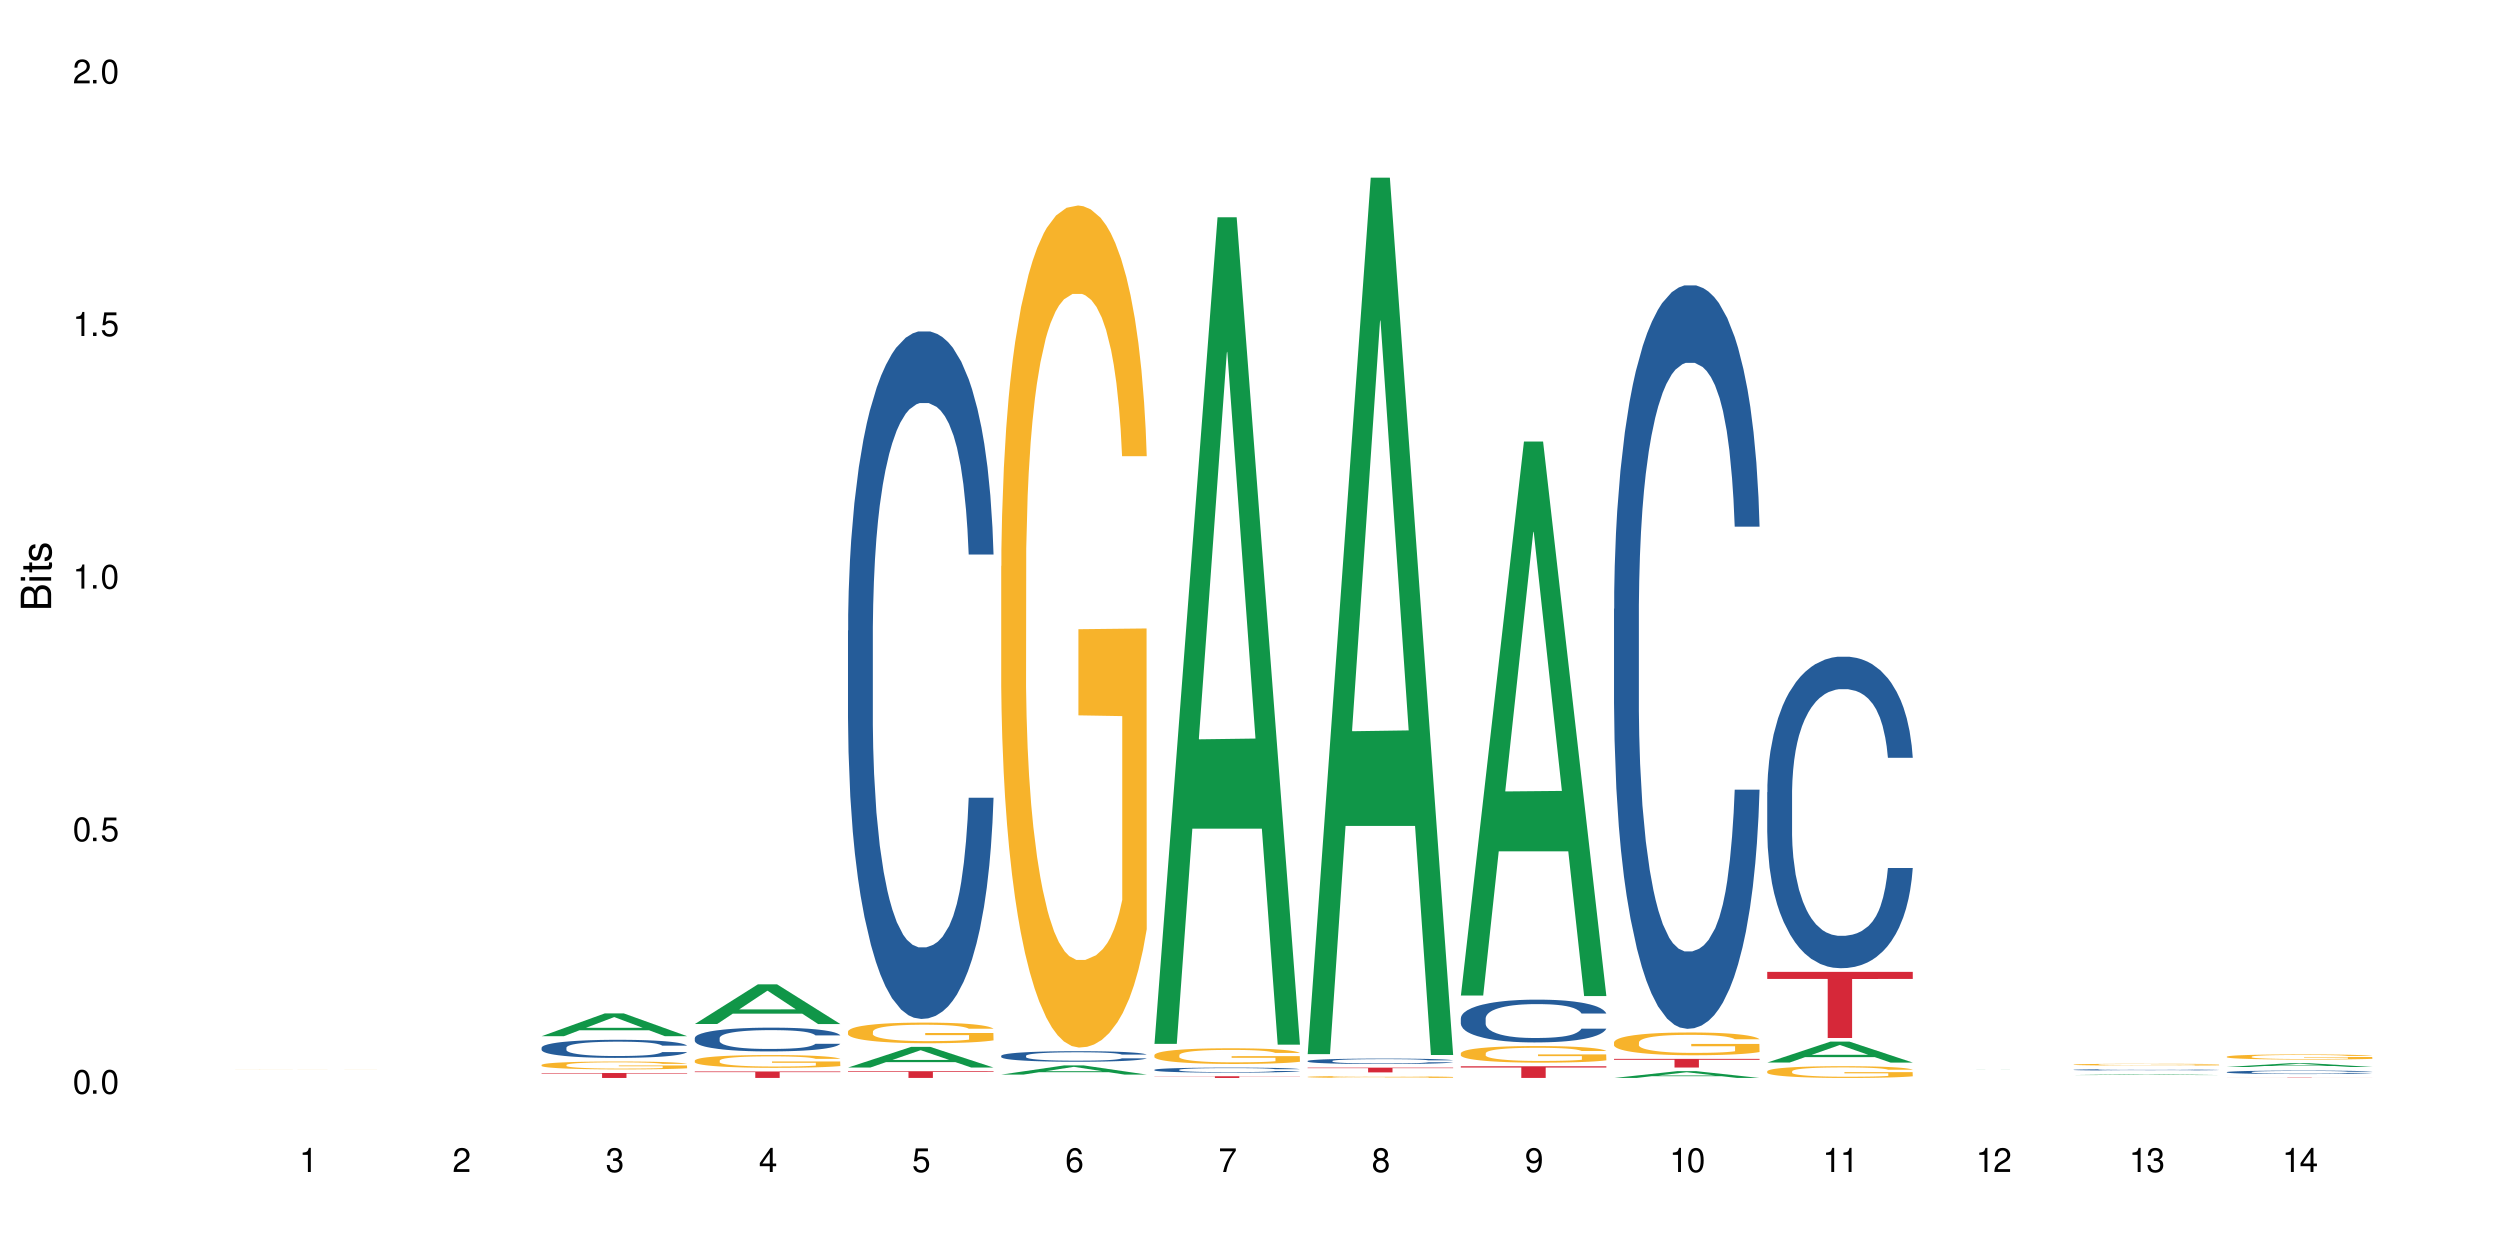 <?xml version="1.0" encoding="UTF-8"?>
<svg xmlns="http://www.w3.org/2000/svg" xmlns:xlink="http://www.w3.org/1999/xlink" width="720" height="360" viewBox="0 0 720 360">
<defs>
<g>
<g id="glyph-0-0">
</g>
<g id="glyph-0-1">
<path d="M 2.641 -6.938 C 2 -6.938 1.422 -6.656 1.078 -6.172 C 0.641 -5.562 0.406 -4.641 0.406 -3.359 C 0.406 -1.016 1.188 0.219 2.641 0.219 C 4.078 0.219 4.859 -1.016 4.859 -3.297 C 4.859 -4.641 4.656 -5.547 4.203 -6.172 C 3.844 -6.656 3.281 -6.938 2.641 -6.938 Z M 2.641 -6.188 C 3.547 -6.188 4 -5.25 4 -3.375 C 4 -1.406 3.562 -0.484 2.625 -0.484 C 1.734 -0.484 1.281 -1.438 1.281 -3.344 C 1.281 -5.25 1.734 -6.188 2.641 -6.188 Z M 2.641 -6.188 "/>
</g>
<g id="glyph-0-2">
<path d="M 1.828 -1 L 0.828 -1 L 0.828 0 L 1.828 0 Z M 1.828 -1 "/>
</g>
<g id="glyph-0-3">
<path d="M 4.562 -6.797 L 1.062 -6.797 L 0.547 -3.094 L 1.328 -3.094 C 1.719 -3.562 2.047 -3.734 2.578 -3.734 C 3.484 -3.734 4.062 -3.109 4.062 -2.094 C 4.062 -1.125 3.484 -0.531 2.578 -0.531 C 1.828 -0.531 1.375 -0.906 1.188 -1.672 L 0.328 -1.672 C 0.453 -1.109 0.547 -0.844 0.75 -0.594 C 1.125 -0.078 1.828 0.219 2.594 0.219 C 3.969 0.219 4.922 -0.781 4.922 -2.219 C 4.922 -3.562 4.031 -4.484 2.719 -4.484 C 2.25 -4.484 1.859 -4.359 1.469 -4.062 L 1.734 -5.969 L 4.562 -5.969 Z M 4.562 -6.797 "/>
</g>
<g id="glyph-0-4">
<path d="M 2.484 -4.938 L 2.484 0 L 3.328 0 L 3.328 -6.938 L 2.766 -6.938 C 2.469 -5.875 2.281 -5.734 0.984 -5.562 L 0.984 -4.938 Z M 2.484 -4.938 "/>
</g>
<g id="glyph-0-5">
<path d="M 4.859 -0.828 L 1.281 -0.828 C 1.359 -1.406 1.672 -1.781 2.5 -2.281 L 3.469 -2.828 C 4.406 -3.344 4.906 -4.062 4.906 -4.906 C 4.906 -5.484 4.672 -6.031 4.266 -6.406 C 3.859 -6.766 3.375 -6.938 2.719 -6.938 C 1.859 -6.938 1.219 -6.625 0.844 -6.031 C 0.609 -5.672 0.5 -5.234 0.484 -4.531 L 1.328 -4.531 C 1.359 -5.016 1.406 -5.281 1.531 -5.516 C 1.75 -5.938 2.188 -6.203 2.703 -6.203 C 3.469 -6.203 4.031 -5.641 4.031 -4.891 C 4.031 -4.344 3.719 -3.859 3.125 -3.516 L 2.234 -3 C 0.812 -2.172 0.406 -1.531 0.328 -0.016 L 4.859 -0.016 Z M 4.859 -0.828 "/>
</g>
<g id="glyph-0-6">
<path d="M 2.125 -3.188 L 2.578 -3.188 C 3.5 -3.188 3.984 -2.766 3.984 -1.922 C 3.984 -1.062 3.469 -0.531 2.594 -0.531 C 1.656 -0.531 1.203 -1 1.156 -2.016 L 0.312 -2.016 C 0.344 -1.453 0.438 -1.094 0.609 -0.781 C 0.953 -0.109 1.625 0.219 2.547 0.219 C 3.953 0.219 4.859 -0.625 4.859 -1.938 C 4.859 -2.828 4.516 -3.297 3.703 -3.594 C 4.344 -3.844 4.656 -4.328 4.656 -5.031 C 4.656 -6.219 3.875 -6.938 2.578 -6.938 C 1.203 -6.938 0.484 -6.172 0.453 -4.703 L 1.297 -4.703 C 1.312 -5.125 1.344 -5.359 1.453 -5.578 C 1.641 -5.969 2.062 -6.203 2.594 -6.203 C 3.344 -6.203 3.797 -5.75 3.797 -5 C 3.797 -4.516 3.609 -4.219 3.25 -4.047 C 3.016 -3.953 2.703 -3.922 2.125 -3.906 Z M 2.125 -3.188 "/>
</g>
<g id="glyph-0-7">
<path d="M 3.141 -1.672 L 3.141 0 L 3.984 0 L 3.984 -1.672 L 4.984 -1.672 L 4.984 -2.438 L 3.984 -2.438 L 3.984 -6.938 L 3.359 -6.938 L 0.266 -2.578 L 0.266 -1.672 Z M 3.141 -2.438 L 1 -2.438 L 3.141 -5.5 Z M 3.141 -2.438 "/>
</g>
<g id="glyph-0-8">
<path d="M 4.781 -5.125 C 4.609 -6.266 3.891 -6.938 2.844 -6.938 C 2.094 -6.938 1.422 -6.578 1.031 -5.953 C 0.594 -5.266 0.406 -4.422 0.406 -3.172 C 0.406 -2 0.578 -1.25 0.984 -0.641 C 1.359 -0.078 1.953 0.219 2.703 0.219 C 3.984 0.219 4.922 -0.75 4.922 -2.094 C 4.922 -3.375 4.062 -4.281 2.844 -4.281 C 2.172 -4.281 1.641 -4.031 1.281 -3.516 C 1.281 -5.234 1.828 -6.188 2.797 -6.188 C 3.391 -6.188 3.797 -5.797 3.938 -5.125 Z M 2.734 -3.531 C 3.547 -3.531 4.062 -2.953 4.062 -2.031 C 4.062 -1.156 3.484 -0.531 2.703 -0.531 C 1.922 -0.531 1.328 -1.188 1.328 -2.078 C 1.328 -2.938 1.906 -3.531 2.734 -3.531 Z M 2.734 -3.531 "/>
</g>
<g id="glyph-0-9">
<path d="M 4.984 -6.797 L 0.438 -6.797 L 0.438 -5.969 L 4.109 -5.969 C 2.5 -3.656 1.828 -2.234 1.328 0 L 2.219 0 C 2.594 -2.172 3.453 -4.047 4.984 -6.094 Z M 4.984 -6.797 "/>
</g>
<g id="glyph-0-10">
<path d="M 3.75 -3.656 C 4.469 -4.094 4.688 -4.438 4.688 -5.078 C 4.688 -6.172 3.844 -6.938 2.641 -6.938 C 1.438 -6.938 0.594 -6.172 0.594 -5.094 C 0.594 -4.438 0.812 -4.094 1.516 -3.656 C 0.734 -3.266 0.359 -2.703 0.359 -1.922 C 0.359 -0.656 1.281 0.219 2.641 0.219 C 3.984 0.219 4.922 -0.656 4.922 -1.922 C 4.922 -2.703 4.531 -3.266 3.75 -3.656 Z M 2.641 -6.188 C 3.359 -6.188 3.812 -5.75 3.812 -5.062 C 3.812 -4.406 3.344 -3.984 2.641 -3.984 C 1.922 -3.984 1.453 -4.406 1.453 -5.078 C 1.453 -5.75 1.922 -6.188 2.641 -6.188 Z M 2.641 -3.266 C 3.484 -3.266 4.062 -2.719 4.062 -1.906 C 4.062 -1.078 3.484 -0.531 2.625 -0.531 C 1.797 -0.531 1.219 -1.094 1.219 -1.906 C 1.219 -2.719 1.781 -3.266 2.641 -3.266 Z M 2.641 -3.266 "/>
</g>
<g id="glyph-0-11">
<path d="M 0.516 -1.578 C 0.672 -0.453 1.406 0.219 2.438 0.219 C 3.188 0.219 3.859 -0.141 4.266 -0.766 C 4.688 -1.453 4.891 -2.297 4.891 -3.547 C 4.891 -4.719 4.703 -5.453 4.312 -6.078 C 3.938 -6.641 3.344 -6.938 2.594 -6.938 C 1.297 -6.938 0.359 -5.969 0.359 -4.625 C 0.359 -3.344 1.234 -2.453 2.453 -2.453 C 3.094 -2.453 3.578 -2.672 4.016 -3.203 C 4 -1.484 3.469 -0.531 2.5 -0.531 C 1.906 -0.531 1.484 -0.906 1.359 -1.578 Z M 2.578 -6.203 C 3.375 -6.203 3.969 -5.531 3.969 -4.641 C 3.969 -3.797 3.391 -3.188 2.547 -3.188 C 1.734 -3.188 1.234 -3.766 1.234 -4.688 C 1.234 -5.562 1.797 -6.203 2.578 -6.203 Z M 2.578 -6.203 "/>
</g>
<g id="glyph-1-0">
</g>
<g id="glyph-1-1">
<path d="M 0 -0.953 L 0 -4.891 C 0 -5.719 -0.234 -6.344 -0.734 -6.797 C -1.188 -7.234 -1.812 -7.469 -2.5 -7.469 C -3.547 -7.469 -4.188 -7 -4.625 -5.875 C -4.984 -6.688 -5.625 -7.094 -6.531 -7.094 C -7.172 -7.094 -7.734 -6.859 -8.141 -6.391 C -8.562 -5.922 -8.75 -5.344 -8.75 -4.5 L -8.75 -0.953 Z M -4.984 -2.062 L -7.766 -2.062 L -7.766 -4.219 C -7.766 -4.844 -7.688 -5.203 -7.453 -5.5 C -7.219 -5.812 -6.859 -5.969 -6.375 -5.969 C -5.891 -5.969 -5.531 -5.812 -5.297 -5.5 C -5.062 -5.203 -4.984 -4.844 -4.984 -4.219 Z M -0.984 -2.062 L -4 -2.062 L -4 -4.781 C -4 -5.766 -3.438 -6.359 -2.484 -6.359 C -1.547 -6.359 -0.984 -5.766 -0.984 -4.781 Z M -0.984 -2.062 "/>
</g>
<g id="glyph-1-2">
<path d="M -6.281 -1.797 L -6.281 -0.797 L 0 -0.797 L 0 -1.797 Z M -8.75 -1.797 L -8.75 -0.797 L -7.484 -0.797 L -7.484 -1.797 Z M -8.75 -1.797 "/>
</g>
<g id="glyph-1-3">
<path d="M -6.281 -3.047 L -6.281 -2.016 L -8.016 -2.016 L -8.016 -1.016 L -6.281 -1.016 L -6.281 -0.172 L -5.469 -0.172 L -5.469 -1.016 L -0.719 -1.016 C -0.078 -1.016 0.281 -1.453 0.281 -2.234 C 0.281 -2.5 0.25 -2.719 0.188 -3.047 L -0.641 -3.047 C -0.609 -2.906 -0.594 -2.766 -0.594 -2.562 C -0.594 -2.141 -0.719 -2.016 -1.156 -2.016 L -5.469 -2.016 L -5.469 -3.047 Z M -6.281 -3.047 "/>
</g>
<g id="glyph-1-4">
<path d="M -4.531 -5.25 C -5.766 -5.25 -6.469 -4.422 -6.469 -2.969 C -6.469 -1.516 -5.719 -0.562 -4.547 -0.562 C -3.562 -0.562 -3.094 -1.062 -2.734 -2.562 L -2.516 -3.484 C -2.344 -4.188 -2.094 -4.469 -1.641 -4.469 C -1.047 -4.469 -0.641 -3.875 -0.641 -3 C -0.641 -2.453 -0.797 -2 -1.062 -1.75 C -1.25 -1.594 -1.422 -1.531 -1.875 -1.469 L -1.875 -0.406 C -0.422 -0.453 0.281 -1.266 0.281 -2.922 C 0.281 -4.5 -0.5 -5.516 -1.719 -5.516 C -2.656 -5.516 -3.172 -4.984 -3.469 -3.734 L -3.703 -2.766 C -3.891 -1.953 -4.156 -1.609 -4.594 -1.609 C -5.188 -1.609 -5.547 -2.125 -5.547 -2.938 C -5.547 -3.75 -5.203 -4.172 -4.531 -4.203 Z M -4.531 -5.25 "/>
</g>
</g>
</defs>
<rect x="-72" y="-36" width="864" height="432" fill="rgb(100%, 100%, 100%)" fill-opacity="1"/>
<path fill-rule="nonzero" fill="rgb(96.863%, 70.196%, 16.863%)" fill-opacity="1" d="M 67.73 307.996 L 67.781 307.996 L 67.988 307.992 L 68.496 307.992 L 69.164 307.988 L 70.34 307.988 L 71.105 307.984 L 73.457 307.984 L 75.602 307.98 L 83.527 307.98 L 86.543 307.977 L 93.496 307.977 L 96.355 307.98 L 103.77 307.98 L 104.996 307.984 L 108.113 307.984 L 108.883 307.988 L 109.34 307.988 L 109.648 307.992 L 102.543 307.992 L 102.133 307.988 L 100.906 307.988 L 100.141 307.984 L 79.027 307.984 L 78.004 307.988 L 76.215 307.988 L 75.652 307.992 L 75.348 307.992 L 74.938 307.996 L 74.887 308 L 75.039 308.004 L 75.348 308.004 L 75.758 308.008 L 76.984 308.008 L 78.059 308.012 L 82.965 308.012 L 84.344 308.016 L 99.168 308.016 L 100.242 308.012 L 102.594 308.012 L 102.594 308.004 L 89.969 308.004 L 89.969 308 L 109.598 308 L 109.648 308.012 L 108.574 308.016 L 102.746 308.016 L 101.215 308.02 L 80.715 308.02 L 78.672 308.016 L 74.582 308.016 L 73.355 308.012 L 70.848 308.012 L 70.031 308.008 L 68.855 308.008 L 68.445 308.004 L 67.832 308.004 L 67.73 308 Z M 67.73 307.996 "/>
<path fill-rule="nonzero" fill="rgb(6.275%, 58.824%, 28.235%)" fill-opacity="1" d="M 155.977 298.418 L 156.023 298.414 L 174.16 291.867 L 179.668 291.867 L 197.895 298.426 L 191.488 298.426 L 186.922 296.715 L 166.902 296.715 L 162.426 298.418 L 155.977 298.418 L 168.828 296.004 L 185.086 296 L 176.98 292.941 L 176.891 292.934 L 176.801 292.953 L 168.785 296 L 168.828 296.004 Z M 155.977 298.418 "/>
<path fill-rule="nonzero" fill="rgb(14.51%, 36.078%, 60%)" fill-opacity="1" d="M 155.977 301.73 L 156.027 301.727 L 156.027 301.613 L 156.18 301.434 L 156.539 301.203 L 156.898 301.047 L 157.816 300.766 L 159.094 300.496 L 160.426 300.285 L 161.395 300.16 L 162.266 300.066 L 164.258 299.891 L 165.535 299.801 L 166.918 299.719 L 168.602 299.637 L 169.828 299.59 L 172.59 299.512 L 174.637 299.48 L 176.219 299.465 L 179.645 299.465 L 181.688 299.484 L 183.172 299.508 L 184.809 299.547 L 186.188 299.59 L 188.59 299.695 L 190.738 299.828 L 191.707 299.902 L 193.242 300.051 L 194.418 300.195 L 195.234 300.316 L 196.156 300.496 L 196.973 300.707 L 197.586 300.953 L 197.895 301.156 L 190.738 301.156 L 190.379 300.965 L 189.969 300.816 L 189.203 300.621 L 188.438 300.484 L 187.363 300.348 L 186.391 300.258 L 185.062 300.164 L 183.887 300.109 L 182.66 300.066 L 181.484 300.035 L 179.234 300.008 L 176.629 300.008 L 175.656 300.02 L 173.664 300.055 L 172.59 300.09 L 171.059 300.156 L 169.984 300.219 L 168.707 300.312 L 167.836 300.395 L 166.762 300.52 L 165.996 300.629 L 165.129 300.785 L 164.617 300.902 L 164.156 301.035 L 163.746 301.195 L 163.441 301.359 L 163.234 301.535 L 163.133 301.707 L 163.133 302.445 L 163.234 302.617 L 163.492 302.816 L 164.156 303.109 L 165.129 303.359 L 166.25 303.559 L 167.324 303.703 L 167.938 303.77 L 168.758 303.848 L 170.035 303.941 L 171.875 304.035 L 172.949 304.074 L 174.582 304.113 L 176.27 304.133 L 178.52 304.133 L 180.512 304.113 L 181.844 304.09 L 183.223 304.051 L 185.113 303.969 L 186.289 303.895 L 187.312 303.805 L 188.078 303.711 L 188.59 303.637 L 189.355 303.488 L 189.969 303.328 L 190.43 303.16 L 190.738 303 L 197.895 303 L 197.586 303.188 L 197.129 303.375 L 196.668 303.512 L 195.953 303.68 L 195.133 303.828 L 193.957 303.992 L 192.988 304.102 L 191.707 304.223 L 190.531 304.312 L 189.254 304.395 L 187.363 304.488 L 186.137 304.535 L 184.809 304.578 L 183.223 304.617 L 181.23 304.652 L 179.082 304.668 L 177.09 304.676 L 174.941 304.664 L 173.355 304.645 L 171.262 304.602 L 168.652 304.516 L 166.762 304.426 L 165.281 304.336 L 164.004 304.242 L 162.57 304.113 L 160.73 303.902 L 159.605 303.742 L 158.84 303.609 L 157.969 303.422 L 157.355 303.254 L 156.641 302.988 L 156.129 302.652 L 155.977 302.391 Z M 155.977 301.73 "/>
<path fill-rule="nonzero" fill="rgb(96.863%, 70.196%, 16.863%)" fill-opacity="1" d="M 155.977 306.688 L 156.027 306.688 L 156.027 306.645 L 156.234 306.551 L 156.742 306.422 L 157.41 306.316 L 158.125 306.234 L 158.582 306.191 L 159.352 306.129 L 160.016 306.082 L 161.703 305.988 L 163.848 305.902 L 165.023 305.863 L 166.355 305.828 L 168.246 305.789 L 169.113 305.777 L 171.773 305.742 L 174.789 305.723 L 178.109 305.715 L 179.645 305.719 L 181.742 305.727 L 184.602 305.75 L 186.238 305.77 L 187.516 305.789 L 188.848 305.816 L 190.48 305.859 L 192.016 305.91 L 193.242 305.957 L 194.469 306.02 L 195.492 306.086 L 196.359 306.16 L 197.129 306.246 L 197.586 306.32 L 197.895 306.391 L 190.789 306.391 L 190.379 306.32 L 189.918 306.262 L 189.152 306.195 L 188.387 306.145 L 187.617 306.105 L 186.188 306.051 L 184.961 306.02 L 183.426 305.988 L 181.945 305.973 L 180.258 305.957 L 179.234 305.953 L 176.527 305.953 L 174.074 305.969 L 172.641 305.984 L 171.617 306.004 L 170.188 306.031 L 169.32 306.059 L 168.809 306.074 L 167.273 306.141 L 166.25 306.195 L 165.688 306.238 L 164.973 306.301 L 164.461 306.355 L 163.898 306.438 L 163.594 306.5 L 163.184 306.641 L 163.133 307.016 L 163.285 307.094 L 163.594 307.18 L 164.004 307.254 L 164.617 307.332 L 165.23 307.395 L 166.305 307.473 L 167.223 307.527 L 167.938 307.562 L 169.32 307.617 L 169.883 307.637 L 171.211 307.676 L 172.59 307.703 L 174.277 307.73 L 175.555 307.742 L 177.602 307.75 L 180.207 307.75 L 183.273 307.738 L 185.215 307.723 L 186.547 307.707 L 187.414 307.691 L 188.488 307.668 L 189.254 307.648 L 189.969 307.625 L 190.84 307.59 L 190.84 307.094 L 178.215 307.09 L 178.215 306.859 L 197.844 306.855 L 197.895 307.668 L 196.82 307.727 L 195.492 307.777 L 194.215 307.82 L 192.883 307.855 L 190.992 307.895 L 189.461 307.918 L 187.109 307.949 L 184.961 307.969 L 182.711 307.98 L 180.719 307.984 L 178.367 307.988 L 176.27 307.984 L 174.023 307.973 L 172.234 307.957 L 170.598 307.934 L 168.961 307.906 L 166.918 307.863 L 165.586 307.828 L 164.207 307.785 L 162.828 307.734 L 161.602 307.676 L 160.781 307.633 L 159.965 307.582 L 159.094 307.52 L 158.277 307.449 L 157.664 307.387 L 157.102 307.312 L 156.691 307.246 L 156.285 307.152 L 156.078 307.078 L 155.977 307.012 Z M 155.977 306.688 "/>
<path fill-rule="nonzero" fill="rgb(83.922%, 15.686%, 22.353%)" fill-opacity="1" d="M 155.977 309.031 L 197.895 309.031 L 197.895 309.184 L 180.426 309.184 L 180.426 310.453 L 173.395 310.453 L 173.395 309.184 L 155.977 309.184 Z M 155.977 309.031 "/>
<path fill-rule="nonzero" fill="rgb(6.275%, 58.824%, 28.235%)" fill-opacity="1" d="M 200.102 294.918 L 200.145 294.906 L 218.281 283.484 L 223.789 283.484 L 242.016 294.926 L 235.613 294.926 L 231.047 291.941 L 211.027 291.941 L 206.547 294.918 L 200.102 294.918 L 212.953 290.703 L 229.207 290.695 L 221.102 285.355 L 221.012 285.344 L 220.926 285.375 L 212.906 290.695 L 212.953 290.703 Z M 200.102 294.918 "/>
<path fill-rule="nonzero" fill="rgb(14.51%, 36.078%, 60%)" fill-opacity="1" d="M 200.102 298.945 L 200.152 298.938 L 200.152 298.789 L 200.305 298.551 L 200.664 298.25 L 201.02 298.043 L 201.941 297.676 L 203.219 297.32 L 204.547 297.043 L 205.52 296.883 L 206.387 296.758 L 208.383 296.523 L 209.66 296.406 L 211.039 296.301 L 212.727 296.195 L 213.953 296.133 L 216.715 296.031 L 218.758 295.988 L 220.344 295.969 L 223.77 295.969 L 225.812 295.992 L 227.293 296.023 L 228.93 296.074 L 230.312 296.133 L 232.715 296.27 L 234.859 296.445 L 235.832 296.543 L 237.363 296.738 L 238.539 296.926 L 239.359 297.086 L 240.277 297.32 L 241.098 297.602 L 241.711 297.918 L 242.016 298.188 L 234.859 298.188 L 234.504 297.938 L 234.094 297.746 L 233.328 297.488 L 232.559 297.305 L 231.488 297.125 L 230.516 297.008 L 229.188 296.887 L 228.012 296.812 L 226.785 296.758 L 225.609 296.719 L 223.359 296.68 L 220.75 296.68 L 219.781 296.695 L 217.785 296.742 L 216.715 296.789 L 215.18 296.875 L 214.105 296.957 L 212.828 297.082 L 211.961 297.188 L 210.887 297.352 L 210.117 297.496 L 209.25 297.699 L 208.738 297.855 L 208.277 298.031 L 207.871 298.238 L 207.562 298.457 L 207.359 298.688 L 207.258 298.914 L 207.258 299.883 L 207.359 300.109 L 207.613 300.371 L 208.277 300.754 L 209.25 301.082 L 210.375 301.348 L 211.449 301.535 L 212.062 301.621 L 212.879 301.723 L 214.156 301.848 L 215.996 301.973 L 217.07 302.023 L 218.707 302.07 L 220.395 302.098 L 222.645 302.098 L 224.637 302.07 L 225.965 302.039 L 227.348 301.992 L 229.238 301.883 L 230.414 301.785 L 231.434 301.664 L 232.203 301.547 L 232.715 301.445 L 233.48 301.254 L 234.094 301.039 L 234.555 300.82 L 234.859 300.609 L 242.016 300.609 L 241.711 300.859 L 241.25 301.102 L 240.789 301.285 L 240.074 301.504 L 239.258 301.695 L 238.082 301.914 L 237.109 302.059 L 235.832 302.215 L 234.656 302.336 L 233.379 302.441 L 231.488 302.566 L 230.258 302.629 L 228.93 302.684 L 227.348 302.734 L 225.352 302.777 L 223.207 302.805 L 221.211 302.809 L 219.066 302.797 L 217.48 302.773 L 215.383 302.715 L 212.777 302.602 L 210.887 302.484 L 209.402 302.367 L 208.125 302.242 L 206.695 302.07 L 204.855 301.797 L 203.73 301.586 L 202.961 301.41 L 202.094 301.164 L 201.48 300.945 L 200.766 300.598 L 200.254 300.152 L 200.102 299.809 Z M 200.102 298.945 "/>
<path fill-rule="nonzero" fill="rgb(96.863%, 70.196%, 16.863%)" fill-opacity="1" d="M 200.102 305.43 L 200.152 305.426 L 200.152 305.359 L 200.355 305.207 L 200.867 305 L 201.531 304.828 L 202.246 304.691 L 202.707 304.621 L 203.473 304.52 L 204.137 304.449 L 205.824 304.297 L 207.973 304.152 L 209.148 304.094 L 210.477 304.035 L 212.367 303.973 L 213.238 303.949 L 215.895 303.895 L 218.91 303.859 L 222.234 303.852 L 223.77 303.855 L 225.863 303.867 L 228.727 303.906 L 230.363 303.938 L 231.641 303.973 L 232.969 304.016 L 234.605 304.082 L 236.137 304.164 L 237.363 304.246 L 238.594 304.348 L 239.613 304.453 L 240.484 304.57 L 241.25 304.715 L 241.711 304.832 L 242.016 304.949 L 234.91 304.949 L 234.504 304.832 L 234.043 304.742 L 233.277 304.629 L 232.508 304.547 L 231.742 304.484 L 230.312 304.398 L 229.082 304.344 L 227.551 304.297 L 226.066 304.266 L 224.383 304.246 L 223.359 304.238 L 220.648 304.238 L 218.195 304.262 L 216.766 304.289 L 215.742 304.316 L 214.312 304.367 L 213.441 304.406 L 212.93 304.434 L 211.398 304.539 L 210.375 304.633 L 209.812 304.695 L 209.098 304.797 L 208.586 304.887 L 208.023 305.023 L 207.715 305.125 L 207.309 305.352 L 207.258 305.961 L 207.41 306.086 L 207.715 306.227 L 208.125 306.348 L 208.738 306.477 L 209.352 306.574 L 210.426 306.703 L 211.348 306.793 L 212.062 306.848 L 213.441 306.941 L 214.004 306.969 L 215.332 307.031 L 216.715 307.078 L 218.398 307.117 L 219.68 307.137 L 221.723 307.156 L 224.328 307.156 L 227.398 307.137 L 229.34 307.109 L 230.668 307.082 L 231.539 307.059 L 232.609 307.02 L 233.379 306.988 L 234.094 306.949 L 234.961 306.895 L 234.961 306.086 L 222.336 306.086 L 222.336 305.707 L 241.965 305.703 L 242.016 307.02 L 240.941 307.113 L 239.613 307.199 L 238.336 307.266 L 237.008 307.324 L 235.117 307.387 L 233.582 307.43 L 231.23 307.477 L 229.082 307.504 L 226.836 307.527 L 224.84 307.535 L 222.488 307.539 L 220.395 307.531 L 218.145 307.512 L 216.355 307.484 L 214.719 307.453 L 213.082 307.406 L 211.039 307.336 L 209.711 307.281 L 208.328 307.211 L 206.949 307.125 L 205.723 307.035 L 204.906 306.965 L 204.086 306.883 L 203.219 306.781 L 202.398 306.668 L 201.785 306.562 L 201.223 306.445 L 200.816 306.332 L 200.406 306.184 L 200.203 306.062 L 200.102 305.957 Z M 200.102 305.43 "/>
<path fill-rule="nonzero" fill="rgb(83.922%, 15.686%, 22.353%)" fill-opacity="1" d="M 200.102 308.582 L 242.016 308.582 L 242.016 308.781 L 224.547 308.781 L 224.547 310.453 L 217.52 310.453 L 217.52 308.785 L 217.418 308.781 L 200.102 308.781 Z M 200.102 308.582 "/>
<path fill-rule="nonzero" fill="rgb(6.275%, 58.824%, 28.235%)" fill-opacity="1" d="M 244.223 307.449 L 244.27 307.445 L 262.406 301.504 L 267.914 301.504 L 286.141 307.457 L 279.734 307.457 L 275.168 305.902 L 255.148 305.902 L 250.672 307.449 L 244.223 307.449 L 257.074 305.258 L 273.332 305.254 L 265.227 302.477 L 265.137 302.469 L 265.047 302.484 L 257.031 305.254 L 257.074 305.258 Z M 244.223 307.449 "/>
<path fill-rule="nonzero" fill="rgb(14.51%, 36.078%, 60%)" fill-opacity="1" d="M 244.223 181.609 L 244.273 181.426 L 244.273 177.082 L 244.426 170.207 L 244.785 161.516 L 245.145 155.543 L 246.062 144.867 L 247.34 134.547 L 248.672 126.586 L 249.641 121.879 L 250.512 118.258 L 252.504 111.562 L 253.781 108.125 L 255.164 105.047 L 256.848 101.969 L 258.074 100.16 L 260.836 97.262 L 262.883 95.996 L 264.465 95.453 L 267.891 95.453 L 269.934 96.176 L 271.418 97.082 L 273.055 98.531 L 274.434 100.16 L 276.836 104.141 L 278.984 109.211 L 279.953 112.105 L 281.488 117.715 L 282.664 123.145 L 283.48 127.852 L 284.402 134.547 L 285.219 142.695 L 285.832 151.926 L 286.141 159.707 L 278.984 159.707 L 278.625 152.469 L 278.215 146.855 L 277.449 139.438 L 276.684 134.188 L 275.609 128.938 L 274.637 125.5 L 273.309 122.059 L 272.133 119.887 L 270.906 118.258 L 269.73 117.172 L 267.48 116.086 L 264.875 116.086 L 263.902 116.449 L 261.91 117.898 L 260.836 119.164 L 259.305 121.699 L 258.23 124.051 L 256.953 127.672 L 256.082 130.746 L 255.008 135.453 L 254.242 139.617 L 253.371 145.59 L 252.863 150.113 L 252.402 155.184 L 251.992 161.156 L 251.688 167.492 L 251.48 174.188 L 251.379 180.703 L 251.379 208.758 L 251.48 215.273 L 251.738 222.875 L 252.402 233.918 L 253.371 243.508 L 254.496 251.109 L 255.57 256.543 L 256.184 259.074 L 257.004 261.973 L 258.281 265.59 L 260.121 269.211 L 261.195 270.66 L 262.828 272.105 L 264.516 272.832 L 266.766 272.832 L 268.758 272.105 L 270.09 271.203 L 271.469 269.754 L 273.359 266.676 L 274.535 263.781 L 275.559 260.344 L 276.324 256.902 L 276.836 254.008 L 277.602 248.395 L 278.215 242.242 L 278.676 235.906 L 278.984 229.754 L 286.141 229.754 L 285.832 236.992 L 285.371 244.051 L 284.914 249.301 L 284.195 255.637 L 283.379 261.246 L 282.203 267.582 L 281.23 271.746 L 279.953 276.27 L 278.777 279.707 L 277.5 282.785 L 275.609 286.406 L 274.383 288.215 L 273.055 289.844 L 271.469 291.293 L 269.477 292.559 L 267.328 293.285 L 265.336 293.465 L 263.188 293.102 L 261.602 292.379 L 259.508 290.75 L 256.898 287.492 L 255.008 284.055 L 253.527 280.613 L 252.25 276.992 L 250.816 272.105 L 248.977 264.145 L 247.852 257.988 L 247.086 252.922 L 246.215 245.863 L 245.602 239.527 L 244.887 229.391 L 244.375 216.539 L 244.223 206.586 Z M 244.223 181.609 "/>
<path fill-rule="nonzero" fill="rgb(96.863%, 70.196%, 16.863%)" fill-opacity="1" d="M 244.223 297.055 L 244.273 297.051 L 244.273 296.941 L 244.477 296.699 L 244.988 296.359 L 245.652 296.082 L 246.371 295.867 L 246.828 295.75 L 247.598 295.59 L 248.262 295.469 L 249.949 295.223 L 252.094 294.996 L 253.27 294.898 L 254.602 294.805 L 256.492 294.703 L 257.359 294.664 L 260.02 294.578 L 263.035 294.523 L 266.355 294.508 L 267.891 294.512 L 269.988 294.535 L 272.848 294.594 L 274.484 294.648 L 275.762 294.703 L 277.094 294.773 L 278.727 294.883 L 280.262 295.012 L 281.488 295.141 L 282.715 295.305 L 283.738 295.48 L 284.605 295.668 L 285.371 295.898 L 285.832 296.09 L 286.141 296.277 L 279.035 296.277 L 278.625 296.09 L 278.164 295.941 L 277.398 295.762 L 276.633 295.633 L 275.863 295.527 L 274.434 295.387 L 273.207 295.301 L 271.672 295.223 L 270.191 295.176 L 268.504 295.141 L 267.48 295.133 L 264.773 295.133 L 262.32 295.168 L 260.887 295.215 L 259.863 295.258 L 258.434 295.34 L 257.566 295.402 L 257.055 295.445 L 255.52 295.617 L 254.496 295.77 L 253.934 295.871 L 253.219 296.035 L 252.707 296.18 L 252.145 296.398 L 251.84 296.562 L 251.43 296.93 L 251.379 297.91 L 251.531 298.117 L 251.84 298.34 L 252.25 298.535 L 252.863 298.742 L 253.477 298.898 L 254.547 299.113 L 255.469 299.254 L 256.184 299.348 L 257.566 299.492 L 258.129 299.543 L 259.457 299.641 L 260.836 299.715 L 262.523 299.781 L 263.801 299.812 L 265.848 299.84 L 268.453 299.84 L 271.52 299.809 L 273.461 299.766 L 274.793 299.723 L 275.66 299.684 L 276.734 299.625 L 277.5 299.57 L 278.215 299.508 L 279.086 299.418 L 279.086 298.117 L 266.461 298.113 L 266.461 297.504 L 286.09 297.496 L 286.141 299.625 L 285.066 299.77 L 283.738 299.91 L 282.461 300.02 L 281.129 300.113 L 279.238 300.215 L 277.707 300.281 L 275.355 300.355 L 273.207 300.406 L 270.957 300.438 L 268.965 300.457 L 266.613 300.461 L 264.516 300.449 L 262.27 300.418 L 260.477 300.375 L 258.844 300.32 L 257.207 300.25 L 255.164 300.133 L 253.832 300.043 L 252.453 299.93 L 251.074 299.793 L 249.848 299.645 L 249.027 299.531 L 248.211 299.398 L 247.34 299.238 L 246.523 299.051 L 245.91 298.883 L 245.348 298.691 L 244.938 298.516 L 244.531 298.27 L 244.324 298.074 L 244.223 297.906 Z M 244.223 297.055 "/>
<path fill-rule="nonzero" fill="rgb(83.922%, 15.686%, 22.353%)" fill-opacity="1" d="M 244.223 308.496 L 286.141 308.496 L 286.141 308.707 L 268.672 308.711 L 268.672 310.453 L 261.641 310.453 L 261.641 308.711 L 261.539 308.707 L 244.223 308.707 Z M 244.223 308.496 "/>
<path fill-rule="nonzero" fill="rgb(6.275%, 58.824%, 28.235%)" fill-opacity="1" d="M 288.348 309.48 L 288.391 309.477 L 306.527 306.828 L 312.035 306.828 L 330.262 309.48 L 323.859 309.48 L 319.289 308.789 L 299.273 308.789 L 294.793 309.48 L 288.348 309.48 L 301.199 308.504 L 317.453 308.5 L 309.348 307.262 L 309.258 307.258 L 309.172 307.266 L 301.152 308.5 L 301.199 308.504 Z M 288.348 309.48 "/>
<path fill-rule="nonzero" fill="rgb(14.51%, 36.078%, 60%)" fill-opacity="1" d="M 288.348 304.066 L 288.398 304.062 L 288.398 303.996 L 288.551 303.891 L 288.906 303.758 L 289.266 303.664 L 290.188 303.5 L 291.465 303.344 L 292.793 303.219 L 293.766 303.148 L 294.633 303.094 L 296.629 302.988 L 297.906 302.938 L 299.285 302.891 L 300.973 302.844 L 302.199 302.812 L 304.961 302.77 L 307.004 302.75 L 308.59 302.742 L 312.012 302.742 L 314.059 302.754 L 315.539 302.766 L 317.176 302.789 L 318.559 302.812 L 320.961 302.875 L 323.105 302.953 L 324.078 302.996 L 325.609 303.086 L 326.785 303.168 L 327.605 303.238 L 328.523 303.344 L 329.344 303.469 L 329.957 303.609 L 330.262 303.73 L 323.105 303.73 L 322.75 303.617 L 322.34 303.531 L 321.574 303.418 L 320.805 303.336 L 319.73 303.258 L 318.762 303.203 L 317.434 303.152 L 316.258 303.117 L 315.031 303.094 L 313.855 303.074 L 311.605 303.059 L 308.996 303.059 L 308.027 303.066 L 306.031 303.086 L 304.961 303.105 L 303.426 303.145 L 302.352 303.18 L 301.074 303.238 L 300.207 303.285 L 299.133 303.355 L 298.363 303.422 L 297.496 303.512 L 296.984 303.582 L 296.523 303.66 L 296.117 303.754 L 295.809 303.848 L 295.605 303.953 L 295.504 304.051 L 295.504 304.484 L 295.605 304.582 L 295.859 304.699 L 296.523 304.871 L 297.496 305.02 L 298.621 305.137 L 299.695 305.219 L 300.309 305.258 L 301.125 305.301 L 302.402 305.359 L 304.242 305.414 L 305.316 305.434 L 306.953 305.457 L 308.641 305.469 L 310.891 305.469 L 312.883 305.457 L 314.211 305.445 L 315.594 305.422 L 317.484 305.375 L 318.66 305.328 L 319.68 305.277 L 320.449 305.223 L 320.961 305.18 L 321.727 305.094 L 322.34 305 L 322.801 304.902 L 323.105 304.805 L 330.262 304.805 L 329.957 304.918 L 329.496 305.027 L 329.035 305.105 L 328.32 305.203 L 327.504 305.289 L 326.328 305.387 L 325.355 305.453 L 324.078 305.523 L 322.902 305.574 L 321.625 305.621 L 319.73 305.676 L 318.504 305.707 L 317.176 305.73 L 315.594 305.754 L 313.598 305.773 L 311.453 305.785 L 309.457 305.785 L 307.312 305.781 L 305.727 305.77 L 303.629 305.746 L 301.023 305.695 L 299.133 305.641 L 297.648 305.59 L 296.371 305.531 L 294.941 305.457 L 293.102 305.336 L 291.977 305.242 L 291.207 305.164 L 290.34 305.055 L 289.727 304.957 L 289.012 304.801 L 288.5 304.602 L 288.348 304.449 Z M 288.348 304.066 "/>
<path fill-rule="nonzero" fill="rgb(96.863%, 70.196%, 16.863%)" fill-opacity="1" d="M 288.348 163.051 L 288.398 162.832 L 288.398 158.402 L 288.602 148.434 L 289.113 134.703 L 289.777 123.406 L 290.492 114.547 L 290.953 109.895 L 291.719 103.25 L 292.383 98.379 L 294.07 88.41 L 296.219 79.109 L 297.395 75.125 L 298.723 71.359 L 300.613 67.148 L 301.484 65.598 L 304.141 62.055 L 307.156 59.84 L 310.48 59.176 L 312.012 59.398 L 314.109 60.285 L 316.973 62.719 L 318.609 64.934 L 319.887 67.148 L 321.215 70.027 L 322.852 74.457 L 324.383 79.773 L 325.609 85.09 L 326.836 91.734 L 327.859 98.82 L 328.73 106.574 L 329.496 115.875 L 329.957 123.629 L 330.262 131.379 L 323.156 131.379 L 322.75 123.629 L 322.289 117.648 L 321.523 110.34 L 320.754 105.023 L 319.988 100.816 L 318.559 95.055 L 317.328 91.512 L 315.797 88.41 L 314.312 86.418 L 312.629 85.09 L 311.605 84.648 L 308.895 84.648 L 306.441 86.195 L 305.012 87.969 L 303.988 89.742 L 302.559 93.062 L 301.688 95.723 L 301.176 97.492 L 299.645 104.359 L 298.621 110.559 L 298.059 114.77 L 297.344 121.414 L 296.832 127.395 L 296.27 136.254 L 295.961 142.898 L 295.555 157.957 L 295.504 197.824 L 295.656 206.242 L 295.961 215.32 L 296.371 223.297 L 296.984 231.711 L 297.598 238.137 L 298.672 246.773 L 299.594 252.531 L 300.309 256.297 L 301.688 262.277 L 302.25 264.27 L 303.578 268.258 L 304.961 271.355 L 306.645 274.016 L 307.926 275.344 L 309.969 276.453 L 312.574 276.453 L 315.645 275.121 L 317.586 273.352 L 318.914 271.578 L 319.785 270.027 L 320.855 267.594 L 321.625 265.379 L 322.34 262.941 L 323.207 259.176 L 323.207 206.242 L 310.582 206.02 L 310.582 181.215 L 330.211 180.992 L 330.262 267.594 L 329.188 273.57 L 327.859 279.332 L 326.582 283.762 L 325.254 287.527 L 323.363 291.734 L 321.828 294.391 L 319.477 297.492 L 317.328 299.484 L 315.082 300.816 L 313.086 301.48 L 310.734 301.699 L 308.641 301.258 L 306.391 299.93 L 304.602 298.156 L 302.965 295.941 L 301.328 293.062 L 299.285 288.41 L 297.957 284.645 L 296.574 279.996 L 295.195 274.457 L 293.969 268.477 L 293.152 263.828 L 292.332 258.512 L 291.465 251.867 L 290.645 244.336 L 290.031 237.469 L 289.469 229.719 L 289.062 222.41 L 288.652 212.441 L 288.449 204.469 L 288.348 197.602 Z M 288.348 163.051 "/>
<path fill-rule="nonzero" fill="rgb(6.275%, 58.824%, 28.235%)" fill-opacity="1" d="M 332.469 300.637 L 332.512 300.41 L 350.652 62.566 L 356.16 62.566 L 374.387 300.859 L 367.98 300.859 L 363.414 238.656 L 343.395 238.656 L 338.918 300.637 L 332.469 300.637 L 345.32 212.926 L 361.578 212.703 L 353.473 101.5 L 353.383 101.273 L 353.293 101.945 L 345.277 212.703 L 345.32 212.926 Z M 332.469 300.637 "/>
<path fill-rule="nonzero" fill="rgb(14.51%, 36.078%, 60%)" fill-opacity="1" d="M 332.469 308.098 L 332.52 308.098 L 332.52 308.066 L 332.672 308.016 L 333.031 307.949 L 333.391 307.906 L 334.309 307.828 L 335.586 307.754 L 336.918 307.695 L 337.887 307.66 L 338.758 307.633 L 340.75 307.586 L 342.027 307.559 L 343.406 307.535 L 345.094 307.516 L 346.32 307.5 L 349.082 307.48 L 351.129 307.469 L 352.711 307.465 L 356.137 307.465 L 358.18 307.473 L 359.664 307.477 L 361.301 307.488 L 362.68 307.5 L 365.082 307.531 L 367.23 307.566 L 368.199 307.59 L 369.734 307.629 L 370.91 307.668 L 371.727 307.703 L 372.648 307.754 L 373.465 307.812 L 374.078 307.879 L 374.387 307.938 L 367.23 307.938 L 366.871 307.883 L 366.461 307.844 L 365.695 307.789 L 364.93 307.75 L 363.855 307.711 L 362.883 307.688 L 361.555 307.66 L 360.379 307.645 L 359.152 307.633 L 357.977 307.625 L 355.727 307.617 L 353.121 307.617 L 352.148 307.621 L 350.156 307.629 L 349.082 307.641 L 347.547 307.66 L 346.477 307.676 L 345.199 307.703 L 344.328 307.727 L 343.254 307.758 L 342.488 307.789 L 341.617 307.832 L 341.109 307.867 L 340.648 307.906 L 340.238 307.949 L 339.934 307.996 L 339.727 308.043 L 339.625 308.09 L 339.625 308.297 L 339.727 308.344 L 339.984 308.402 L 340.648 308.48 L 341.617 308.555 L 342.742 308.609 L 343.816 308.648 L 344.43 308.668 L 345.25 308.688 L 346.527 308.715 L 348.367 308.742 L 349.441 308.754 L 351.074 308.762 L 352.762 308.77 L 355.012 308.77 L 357.004 308.762 L 358.336 308.758 L 359.715 308.746 L 361.605 308.723 L 362.781 308.703 L 363.805 308.676 L 364.57 308.652 L 365.082 308.629 L 365.848 308.59 L 366.461 308.543 L 366.922 308.496 L 367.23 308.453 L 374.387 308.453 L 374.078 308.504 L 373.617 308.559 L 373.16 308.594 L 372.441 308.641 L 371.625 308.684 L 370.449 308.73 L 369.477 308.762 L 368.199 308.793 L 367.023 308.82 L 365.746 308.84 L 363.855 308.867 L 362.629 308.883 L 361.301 308.895 L 359.715 308.902 L 357.723 308.914 L 355.574 308.918 L 351.434 308.918 L 349.848 308.91 L 347.754 308.898 L 345.145 308.875 L 343.254 308.852 L 341.773 308.824 L 340.496 308.797 L 339.062 308.762 L 337.223 308.703 L 336.098 308.66 L 335.332 308.621 L 334.461 308.57 L 333.848 308.523 L 333.133 308.449 L 332.621 308.355 L 332.469 308.281 Z M 332.469 308.098 "/>
<path fill-rule="nonzero" fill="rgb(96.863%, 70.196%, 16.863%)" fill-opacity="1" d="M 332.469 303.836 L 332.52 303.832 L 332.52 303.75 L 332.723 303.566 L 333.234 303.309 L 333.898 303.098 L 334.617 302.934 L 335.074 302.848 L 335.844 302.723 L 336.508 302.633 L 338.195 302.445 L 340.34 302.273 L 341.516 302.199 L 342.848 302.129 L 344.738 302.047 L 345.605 302.02 L 348.266 301.953 L 351.281 301.914 L 354.602 301.898 L 356.137 301.902 L 358.23 301.922 L 361.094 301.965 L 362.73 302.008 L 364.008 302.047 L 365.336 302.102 L 366.973 302.184 L 368.508 302.285 L 369.734 302.383 L 370.961 302.508 L 371.984 302.641 L 372.852 302.785 L 373.617 302.957 L 374.078 303.102 L 374.387 303.246 L 367.281 303.246 L 366.871 303.102 L 366.41 302.992 L 365.645 302.855 L 364.879 302.754 L 364.109 302.676 L 362.68 302.57 L 361.453 302.504 L 359.918 302.445 L 358.438 302.406 L 356.75 302.383 L 355.727 302.375 L 353.02 302.375 L 350.566 302.402 L 349.133 302.438 L 348.109 302.469 L 346.68 302.531 L 345.812 302.582 L 345.301 302.613 L 343.766 302.742 L 342.742 302.859 L 342.18 302.938 L 341.465 303.062 L 340.953 303.172 L 340.391 303.336 L 340.086 303.461 L 339.676 303.742 L 339.625 304.488 L 339.777 304.645 L 340.086 304.812 L 340.496 304.961 L 341.109 305.117 L 341.723 305.238 L 342.793 305.398 L 343.715 305.508 L 344.43 305.578 L 345.812 305.688 L 346.371 305.727 L 347.703 305.801 L 349.082 305.859 L 350.77 305.906 L 352.047 305.934 L 354.094 305.953 L 356.699 305.953 L 359.766 305.93 L 361.707 305.895 L 363.039 305.863 L 363.906 305.832 L 364.98 305.789 L 365.746 305.746 L 366.461 305.703 L 367.332 305.633 L 367.332 304.645 L 354.707 304.641 L 354.707 304.176 L 374.336 304.172 L 374.387 305.789 L 373.312 305.898 L 371.984 306.008 L 370.707 306.09 L 369.375 306.16 L 367.484 306.238 L 365.953 306.289 L 363.602 306.348 L 361.453 306.383 L 359.203 306.406 L 357.211 306.422 L 354.859 306.426 L 352.762 306.418 L 350.512 306.391 L 348.723 306.359 L 347.09 306.316 L 345.453 306.262 L 343.406 306.176 L 342.078 306.105 L 340.699 306.02 L 339.32 305.918 L 338.094 305.805 L 337.273 305.719 L 336.457 305.617 L 335.586 305.496 L 334.77 305.355 L 334.156 305.227 L 333.594 305.082 L 333.184 304.945 L 332.777 304.758 L 332.57 304.609 L 332.469 304.484 Z M 332.469 303.836 "/>
<path fill-rule="nonzero" fill="rgb(83.922%, 15.686%, 22.353%)" fill-opacity="1" d="M 332.469 309.961 L 374.387 309.961 L 374.387 310.016 L 356.918 310.016 L 356.918 310.453 L 349.887 310.453 L 349.887 310.016 L 332.469 310.016 Z M 332.469 309.961 "/>
<path fill-rule="nonzero" fill="rgb(6.275%, 58.824%, 28.235%)" fill-opacity="1" d="M 376.594 303.594 L 376.637 303.355 L 394.773 51.164 L 400.281 51.164 L 418.508 303.832 L 412.105 303.832 L 407.535 237.875 L 387.52 237.875 L 383.039 303.594 L 376.594 303.594 L 389.445 210.594 L 405.699 210.355 L 397.594 92.445 L 397.504 92.207 L 397.414 92.918 L 389.398 210.355 L 389.445 210.594 Z M 376.594 303.594 "/>
<path fill-rule="nonzero" fill="rgb(14.51%, 36.078%, 60%)" fill-opacity="1" d="M 376.594 305.555 L 376.645 305.555 L 376.645 305.52 L 376.797 305.465 L 377.152 305.395 L 377.512 305.348 L 378.434 305.266 L 379.711 305.184 L 381.039 305.117 L 382.012 305.082 L 382.879 305.055 L 384.871 305 L 386.152 304.973 L 387.531 304.949 L 389.219 304.926 L 390.445 304.91 L 393.207 304.887 L 395.25 304.875 L 396.836 304.871 L 400.258 304.871 L 402.305 304.879 L 403.785 304.887 L 405.422 304.898 L 406.801 304.91 L 409.207 304.941 L 411.352 304.98 L 412.324 305.004 L 413.855 305.051 L 415.031 305.094 L 415.852 305.129 L 416.77 305.184 L 417.59 305.246 L 418.203 305.32 L 418.508 305.383 L 411.352 305.383 L 410.996 305.324 L 410.586 305.281 L 409.82 305.223 L 409.051 305.18 L 407.977 305.137 L 407.008 305.109 L 405.68 305.082 L 404.504 305.066 L 403.277 305.055 L 402.102 305.043 L 399.852 305.035 L 397.242 305.035 L 396.273 305.039 L 394.277 305.051 L 393.207 305.059 L 391.672 305.082 L 390.598 305.098 L 389.32 305.129 L 388.453 305.152 L 387.379 305.188 L 386.609 305.223 L 385.742 305.27 L 385.23 305.305 L 384.77 305.344 L 384.363 305.395 L 384.055 305.441 L 383.852 305.496 L 383.75 305.547 L 383.75 305.77 L 383.852 305.82 L 384.105 305.883 L 384.77 305.969 L 385.742 306.047 L 386.867 306.105 L 387.941 306.148 L 388.555 306.168 L 389.371 306.191 L 390.648 306.219 L 392.488 306.25 L 393.562 306.262 L 395.199 306.27 L 396.887 306.277 L 399.137 306.277 L 401.129 306.27 L 402.457 306.266 L 403.836 306.254 L 405.73 306.227 L 406.906 306.207 L 407.926 306.18 L 408.695 306.152 L 409.207 306.129 L 409.973 306.082 L 410.586 306.035 L 411.047 305.984 L 411.352 305.938 L 418.508 305.938 L 418.203 305.992 L 417.742 306.051 L 417.281 306.09 L 416.566 306.141 L 415.75 306.184 L 414.574 306.234 L 413.602 306.27 L 412.324 306.305 L 411.148 306.332 L 409.871 306.355 L 407.977 306.383 L 406.75 306.398 L 405.422 306.41 L 403.836 306.422 L 401.844 306.434 L 399.695 306.438 L 397.703 306.441 L 395.559 306.438 L 393.973 306.434 L 391.875 306.418 L 389.27 306.395 L 387.379 306.367 L 385.895 306.34 L 384.617 306.309 L 383.188 306.27 L 381.348 306.207 L 380.223 306.16 L 379.453 306.121 L 378.586 306.062 L 377.973 306.012 L 377.258 305.934 L 376.746 305.832 L 376.594 305.754 Z M 376.594 305.555 "/>
<path fill-rule="nonzero" fill="rgb(96.863%, 70.196%, 16.863%)" fill-opacity="1" d="M 376.594 310.133 L 376.645 310.133 L 376.645 310.121 L 376.848 310.098 L 377.359 310.066 L 378.023 310.039 L 378.738 310.02 L 379.199 310.008 L 379.965 309.992 L 380.629 309.98 L 382.316 309.957 L 384.465 309.938 L 385.641 309.926 L 386.969 309.918 L 388.859 309.91 L 389.73 309.906 L 392.387 309.898 L 395.402 309.891 L 400.258 309.891 L 402.355 309.895 L 405.219 309.898 L 406.855 309.902 L 408.133 309.91 L 409.461 309.914 L 411.098 309.926 L 412.629 309.938 L 413.855 309.949 L 415.082 309.965 L 416.105 309.984 L 416.977 310 L 417.742 310.023 L 418.203 310.039 L 418.508 310.059 L 411.402 310.059 L 410.996 310.039 L 410.535 310.027 L 409.766 310.008 L 409 309.996 L 408.234 309.988 L 406.801 309.973 L 405.574 309.965 L 404.043 309.957 L 402.559 309.953 L 400.871 309.949 L 397.141 309.949 L 394.688 309.953 L 393.258 309.957 L 392.234 309.961 L 390.801 309.969 L 389.934 309.977 L 389.422 309.98 L 387.891 309.996 L 386.867 310.012 L 386.305 310.02 L 385.59 310.035 L 385.078 310.051 L 384.516 310.07 L 384.207 310.086 L 383.801 310.121 L 383.75 310.215 L 383.902 310.234 L 384.207 310.254 L 384.617 310.273 L 385.23 310.293 L 385.844 310.309 L 386.918 310.328 L 387.836 310.34 L 388.555 310.348 L 389.934 310.363 L 390.496 310.367 L 391.824 310.379 L 393.207 310.383 L 394.891 310.391 L 396.172 310.395 L 403.891 310.395 L 405.832 310.391 L 407.16 310.387 L 408.031 310.383 L 409.102 310.375 L 409.871 310.371 L 410.586 310.363 L 411.453 310.355 L 411.453 310.234 L 398.828 310.23 L 398.828 310.176 L 418.457 310.176 L 418.508 310.375 L 417.434 310.391 L 416.105 310.402 L 414.828 310.414 L 413.5 310.422 L 411.609 310.434 L 410.074 310.438 L 407.723 310.445 L 405.574 310.449 L 403.328 310.453 L 396.887 310.453 L 394.637 310.449 L 392.848 310.445 L 391.211 310.441 L 389.574 310.434 L 387.531 310.426 L 386.203 310.414 L 384.82 310.406 L 383.441 310.391 L 382.215 310.379 L 381.398 310.367 L 380.578 310.355 L 379.711 310.34 L 378.891 310.32 L 378.277 310.305 L 377.715 310.289 L 377.309 310.27 L 376.898 310.246 L 376.695 310.23 L 376.594 310.211 Z M 376.594 310.133 "/>
<path fill-rule="nonzero" fill="rgb(83.922%, 15.686%, 22.353%)" fill-opacity="1" d="M 376.594 307.48 L 418.508 307.48 L 418.508 307.629 L 401.039 307.629 L 401.039 308.848 L 394.012 308.848 L 394.012 307.629 L 376.594 307.629 Z M 376.594 307.48 "/>
<path fill-rule="nonzero" fill="rgb(6.275%, 58.824%, 28.235%)" fill-opacity="1" d="M 420.715 286.715 L 420.758 286.562 L 438.898 127.164 L 444.406 127.164 L 462.633 286.863 L 456.227 286.863 L 451.66 245.176 L 431.641 245.176 L 427.164 286.715 L 420.715 286.715 L 433.566 227.934 L 449.824 227.781 L 441.719 153.258 L 441.629 153.105 L 441.539 153.559 L 433.523 227.781 L 433.566 227.934 Z M 420.715 286.715 "/>
<path fill-rule="nonzero" fill="rgb(14.51%, 36.078%, 60%)" fill-opacity="1" d="M 420.715 293.266 L 420.766 293.254 L 420.766 292.98 L 420.918 292.555 L 421.277 292.016 L 421.637 291.641 L 422.555 290.977 L 423.832 290.336 L 425.164 289.84 L 426.133 289.547 L 427.004 289.324 L 428.996 288.906 L 430.273 288.691 L 431.652 288.5 L 433.34 288.309 L 434.566 288.195 L 437.328 288.016 L 439.371 287.938 L 440.957 287.902 L 444.383 287.902 L 446.426 287.949 L 447.91 288.004 L 449.547 288.094 L 450.926 288.195 L 453.328 288.445 L 455.477 288.762 L 456.445 288.941 L 457.98 289.289 L 459.156 289.629 L 459.973 289.918 L 460.895 290.336 L 461.711 290.844 L 462.324 291.418 L 462.633 291.902 L 455.477 291.902 L 455.117 291.449 L 454.707 291.102 L 453.941 290.641 L 453.176 290.312 L 452.102 289.988 L 451.129 289.773 L 449.801 289.559 L 448.625 289.426 L 447.398 289.324 L 446.223 289.254 L 443.973 289.188 L 441.367 289.188 L 440.395 289.211 L 438.402 289.301 L 437.328 289.379 L 435.793 289.535 L 434.723 289.684 L 433.441 289.91 L 432.574 290.102 L 431.5 290.395 L 430.734 290.652 L 429.863 291.023 L 429.355 291.305 L 428.895 291.621 L 428.484 291.992 L 428.18 292.387 L 427.973 292.801 L 427.871 293.207 L 427.871 294.953 L 427.973 295.359 L 428.23 295.832 L 428.895 296.52 L 429.863 297.113 L 430.988 297.586 L 432.062 297.926 L 432.676 298.082 L 433.496 298.262 L 434.773 298.488 L 436.613 298.715 L 437.688 298.805 L 439.32 298.895 L 441.008 298.938 L 443.258 298.938 L 445.25 298.895 L 446.582 298.836 L 447.961 298.746 L 449.852 298.555 L 451.027 298.375 L 452.051 298.16 L 452.816 297.949 L 453.328 297.77 L 454.094 297.418 L 454.707 297.035 L 455.168 296.641 L 455.477 296.258 L 462.633 296.258 L 462.324 296.711 L 461.863 297.148 L 461.406 297.477 L 460.688 297.867 L 459.871 298.219 L 458.695 298.613 L 457.723 298.871 L 456.445 299.152 L 455.27 299.367 L 453.992 299.559 L 452.102 299.781 L 450.875 299.895 L 449.547 299.996 L 447.961 300.086 L 445.969 300.164 L 443.82 300.211 L 441.828 300.223 L 439.68 300.199 L 438.094 300.156 L 436 300.055 L 433.391 299.852 L 431.5 299.637 L 430.02 299.422 L 428.742 299.199 L 427.309 298.895 L 425.469 298.398 L 424.344 298.016 L 423.578 297.699 L 422.707 297.262 L 422.094 296.867 L 421.379 296.238 L 420.867 295.438 L 420.715 294.816 Z M 420.715 293.266 "/>
<path fill-rule="nonzero" fill="rgb(96.863%, 70.196%, 16.863%)" fill-opacity="1" d="M 420.715 303.312 L 420.766 303.309 L 420.766 303.223 L 420.969 303.023 L 421.48 302.754 L 422.145 302.531 L 422.863 302.355 L 423.32 302.266 L 424.09 302.133 L 424.754 302.039 L 426.441 301.84 L 428.586 301.656 L 429.762 301.578 L 431.094 301.504 L 432.984 301.422 L 433.852 301.391 L 436.512 301.32 L 439.527 301.277 L 442.848 301.262 L 444.383 301.27 L 446.477 301.285 L 449.34 301.332 L 450.977 301.379 L 452.254 301.422 L 453.582 301.477 L 455.219 301.566 L 456.754 301.672 L 457.98 301.773 L 459.207 301.906 L 460.23 302.047 L 461.098 302.199 L 461.863 302.383 L 462.324 302.535 L 462.633 302.688 L 455.527 302.688 L 455.117 302.535 L 454.656 302.418 L 453.891 302.273 L 453.125 302.168 L 452.355 302.086 L 450.926 301.973 L 449.699 301.902 L 448.164 301.84 L 446.684 301.801 L 444.996 301.773 L 443.973 301.766 L 441.266 301.766 L 438.812 301.797 L 437.379 301.832 L 436.355 301.867 L 434.926 301.934 L 434.059 301.984 L 433.547 302.02 L 432.012 302.156 L 430.988 302.277 L 430.426 302.359 L 429.711 302.492 L 429.199 302.609 L 428.637 302.785 L 428.332 302.914 L 427.922 303.211 L 427.871 304 L 428.023 304.164 L 428.332 304.344 L 428.742 304.504 L 429.355 304.668 L 429.969 304.797 L 431.039 304.965 L 431.961 305.078 L 432.676 305.152 L 434.059 305.27 L 434.617 305.312 L 435.949 305.391 L 437.328 305.449 L 439.016 305.504 L 440.293 305.527 L 442.336 305.551 L 444.945 305.551 L 448.012 305.523 L 449.953 305.488 L 451.285 305.453 L 452.152 305.426 L 453.227 305.375 L 453.992 305.332 L 454.707 305.285 L 455.578 305.211 L 455.578 304.164 L 442.953 304.16 L 442.953 303.672 L 462.582 303.668 L 462.633 305.375 L 461.559 305.496 L 460.23 305.609 L 458.953 305.695 L 457.621 305.77 L 455.73 305.852 L 454.195 305.906 L 451.848 305.965 L 449.699 306.004 L 447.449 306.031 L 445.457 306.043 L 443.105 306.051 L 441.008 306.039 L 438.758 306.016 L 436.969 305.98 L 435.336 305.938 L 433.699 305.879 L 431.652 305.785 L 430.324 305.711 L 428.945 305.621 L 427.566 305.512 L 426.336 305.395 L 425.52 305.301 L 424.703 305.195 L 423.832 305.066 L 423.016 304.918 L 422.402 304.781 L 421.84 304.629 L 421.43 304.484 L 421.023 304.289 L 420.816 304.129 L 420.715 303.996 Z M 420.715 303.312 "/>
<path fill-rule="nonzero" fill="rgb(83.922%, 15.686%, 22.353%)" fill-opacity="1" d="M 420.715 307.09 L 462.633 307.09 L 462.633 307.449 L 445.16 307.453 L 445.16 310.453 L 438.133 310.453 L 438.133 307.457 L 438.031 307.449 L 420.715 307.449 Z M 420.715 307.09 "/>
<path fill-rule="nonzero" fill="rgb(6.275%, 58.824%, 28.235%)" fill-opacity="1" d="M 464.836 310.453 L 464.883 310.453 L 483.02 308.492 L 488.527 308.492 L 506.754 310.453 L 500.352 310.453 L 495.781 309.941 L 475.766 309.941 L 471.285 310.453 L 464.836 310.453 L 477.691 309.73 L 493.945 309.727 L 485.84 308.812 L 485.75 308.809 L 485.66 308.816 L 477.645 309.727 L 477.691 309.73 Z M 464.836 310.453 "/>
<path fill-rule="nonzero" fill="rgb(14.51%, 36.078%, 60%)" fill-opacity="1" d="M 464.836 175.359 L 464.891 175.164 L 464.891 170.465 L 465.043 163.027 L 465.398 153.633 L 465.758 147.176 L 466.68 135.629 L 467.957 124.473 L 469.285 115.859 L 470.258 110.773 L 471.125 106.859 L 473.117 99.617 L 474.398 95.898 L 475.777 92.57 L 477.465 89.242 L 478.691 87.285 L 481.453 84.156 L 483.496 82.785 L 485.082 82.199 L 488.504 82.199 L 490.551 82.98 L 492.031 83.961 L 493.668 85.523 L 495.047 87.285 L 497.453 91.594 L 499.598 97.07 L 500.57 100.203 L 502.102 106.27 L 503.277 112.141 L 504.098 117.23 L 505.016 124.473 L 505.836 133.281 L 506.449 143.262 L 506.754 151.676 L 499.598 151.676 L 499.242 143.848 L 498.832 137.781 L 498.066 129.758 L 497.297 124.082 L 496.223 118.406 L 495.254 114.688 L 493.926 110.969 L 492.75 108.621 L 491.523 106.859 L 490.348 105.684 L 488.098 104.508 L 485.488 104.508 L 484.52 104.902 L 482.523 106.465 L 481.453 107.836 L 479.918 110.578 L 478.844 113.121 L 477.566 117.035 L 476.695 120.363 L 475.625 125.449 L 474.855 129.953 L 473.988 136.41 L 473.477 141.305 L 473.016 146.785 L 472.609 153.242 L 472.301 160.094 L 472.098 167.336 L 471.996 174.379 L 471.996 204.715 L 472.098 211.762 L 472.352 219.98 L 473.016 231.922 L 473.988 242.293 L 475.113 250.516 L 476.188 256.387 L 476.801 259.125 L 477.617 262.258 L 478.895 266.172 L 480.734 270.086 L 481.809 271.652 L 483.445 273.219 L 485.133 274 L 487.383 274 L 489.375 273.219 L 490.703 272.238 L 492.082 270.672 L 493.977 267.344 L 495.152 264.215 L 496.172 260.496 L 496.941 256.777 L 497.453 253.645 L 498.219 247.578 L 498.832 240.926 L 499.293 234.074 L 499.598 227.418 L 506.754 227.418 L 506.449 235.25 L 505.988 242.883 L 505.527 248.559 L 504.812 255.406 L 503.996 261.473 L 502.82 268.324 L 501.848 272.824 L 500.57 277.719 L 499.395 281.438 L 498.117 284.766 L 496.223 288.68 L 494.996 290.637 L 493.668 292.398 L 492.082 293.965 L 490.09 295.332 L 487.941 296.117 L 485.949 296.312 L 483.801 295.922 L 482.219 295.137 L 480.121 293.375 L 477.516 289.852 L 475.625 286.133 L 474.141 282.414 L 472.863 278.5 L 471.434 273.219 L 469.594 264.605 L 468.469 257.953 L 467.699 252.473 L 466.832 244.84 L 466.219 237.988 L 465.504 227.027 L 464.992 213.133 L 464.836 202.367 Z M 464.836 175.359 "/>
<path fill-rule="nonzero" fill="rgb(96.863%, 70.196%, 16.863%)" fill-opacity="1" d="M 464.836 300.164 L 464.891 300.156 L 464.891 300.039 L 465.094 299.766 L 465.605 299.395 L 466.27 299.09 L 466.984 298.852 L 467.445 298.727 L 468.211 298.547 L 468.875 298.414 L 470.562 298.145 L 472.711 297.891 L 473.887 297.785 L 475.215 297.684 L 477.105 297.57 L 477.977 297.527 L 480.633 297.43 L 483.648 297.371 L 486.973 297.352 L 488.504 297.359 L 490.602 297.383 L 493.465 297.449 L 495.102 297.508 L 496.379 297.57 L 497.707 297.648 L 499.344 297.766 L 500.875 297.91 L 502.102 298.055 L 503.328 298.234 L 504.352 298.426 L 505.223 298.637 L 505.988 298.887 L 506.449 299.098 L 506.754 299.305 L 499.648 299.305 L 499.242 299.098 L 498.781 298.934 L 498.012 298.738 L 497.246 298.594 L 496.48 298.48 L 495.047 298.324 L 493.82 298.227 L 492.289 298.145 L 490.805 298.09 L 489.117 298.055 L 488.098 298.043 L 485.387 298.043 L 482.934 298.082 L 481.504 298.133 L 480.48 298.18 L 479.047 298.27 L 478.18 298.34 L 477.668 298.391 L 476.137 298.574 L 475.113 298.742 L 474.551 298.855 L 473.836 299.035 L 473.324 299.199 L 472.762 299.438 L 472.453 299.617 L 472.047 300.023 L 471.996 301.105 L 472.148 301.332 L 472.453 301.578 L 472.863 301.793 L 473.477 302.02 L 474.09 302.195 L 475.164 302.43 L 476.082 302.582 L 476.801 302.684 L 478.18 302.848 L 478.742 302.902 L 480.07 303.008 L 481.453 303.094 L 483.137 303.164 L 484.418 303.199 L 486.461 303.23 L 489.066 303.23 L 492.137 303.195 L 494.078 303.148 L 495.406 303.098 L 496.277 303.059 L 497.348 302.992 L 498.117 302.93 L 498.832 302.863 L 499.699 302.762 L 499.699 301.332 L 487.074 301.324 L 487.074 300.656 L 506.703 300.648 L 506.754 302.992 L 505.68 303.152 L 504.352 303.309 L 503.074 303.43 L 501.746 303.531 L 499.855 303.645 L 498.32 303.715 L 495.969 303.801 L 493.82 303.855 L 491.574 303.891 L 489.578 303.906 L 487.227 303.914 L 485.133 303.902 L 482.883 303.867 L 481.094 303.816 L 479.457 303.758 L 477.82 303.68 L 475.777 303.555 L 474.449 303.453 L 473.066 303.328 L 471.688 303.176 L 470.461 303.016 L 469.645 302.891 L 468.824 302.746 L 467.957 302.566 L 467.137 302.363 L 466.523 302.176 L 465.961 301.965 L 465.555 301.77 L 465.145 301.5 L 464.941 301.285 L 464.836 301.098 Z M 464.836 300.164 "/>
<path fill-rule="nonzero" fill="rgb(83.922%, 15.686%, 22.353%)" fill-opacity="1" d="M 464.836 304.953 L 506.754 304.953 L 506.754 305.223 L 489.285 305.223 L 489.285 307.449 L 482.258 307.449 L 482.258 305.227 L 482.156 305.223 L 464.836 305.223 Z M 464.836 304.953 "/>
<path fill-rule="nonzero" fill="rgb(6.275%, 58.824%, 28.235%)" fill-opacity="1" d="M 508.961 306.016 L 509.004 306.008 L 527.145 299.988 L 532.652 299.988 L 550.879 306.02 L 544.473 306.02 L 539.906 304.445 L 519.887 304.445 L 515.41 306.016 L 508.961 306.016 L 521.812 303.793 L 538.07 303.789 L 529.965 300.973 L 529.875 300.969 L 529.785 300.984 L 521.77 303.789 L 521.812 303.793 Z M 508.961 306.016 "/>
<path fill-rule="nonzero" fill="rgb(14.51%, 36.078%, 60%)" fill-opacity="1" d="M 508.961 228.172 L 509.012 228.09 L 509.012 226.125 L 509.164 223.008 L 509.523 219.07 L 509.883 216.363 L 510.801 211.527 L 512.078 206.852 L 513.406 203.246 L 514.379 201.113 L 515.25 199.473 L 517.242 196.438 L 518.52 194.879 L 519.898 193.484 L 521.586 192.094 L 522.812 191.273 L 525.574 189.961 L 527.617 189.387 L 529.203 189.141 L 532.629 189.141 L 534.672 189.469 L 536.156 189.879 L 537.793 190.535 L 539.172 191.273 L 541.574 193.074 L 543.723 195.371 L 544.691 196.684 L 546.227 199.227 L 547.402 201.688 L 548.219 203.82 L 549.141 206.852 L 549.957 210.543 L 550.57 214.727 L 550.879 218.25 L 543.723 218.25 L 543.363 214.973 L 542.953 212.43 L 542.188 209.066 L 541.422 206.688 L 540.348 204.309 L 539.375 202.754 L 538.047 201.195 L 536.871 200.211 L 535.645 199.473 L 534.469 198.98 L 532.219 198.488 L 529.613 198.488 L 528.641 198.652 L 526.648 199.309 L 525.574 199.883 L 524.039 201.031 L 522.969 202.098 L 521.688 203.738 L 520.82 205.129 L 519.746 207.262 L 518.98 209.148 L 518.109 211.855 L 517.602 213.906 L 517.141 216.199 L 516.73 218.906 L 516.426 221.777 L 516.219 224.812 L 516.117 227.762 L 516.117 240.473 L 516.219 243.426 L 516.477 246.871 L 517.141 251.871 L 518.109 256.219 L 519.234 259.664 L 520.309 262.121 L 520.922 263.27 L 521.742 264.582 L 523.02 266.223 L 524.859 267.863 L 525.934 268.52 L 527.566 269.176 L 529.254 269.504 L 531.504 269.504 L 533.496 269.176 L 534.828 268.766 L 536.207 268.109 L 538.098 266.715 L 539.273 265.402 L 540.297 263.844 L 541.062 262.285 L 541.574 260.977 L 542.34 258.434 L 542.953 255.645 L 543.414 252.773 L 543.723 249.988 L 550.879 249.988 L 550.57 253.266 L 550.109 256.465 L 549.652 258.844 L 548.934 261.715 L 548.117 264.254 L 546.941 267.125 L 545.969 269.012 L 544.691 271.062 L 543.516 272.621 L 542.238 274.012 L 540.348 275.652 L 539.121 276.473 L 537.793 277.211 L 536.207 277.867 L 534.215 278.441 L 532.066 278.77 L 530.074 278.852 L 527.926 278.688 L 526.34 278.359 L 524.246 277.621 L 521.637 276.145 L 519.746 274.586 L 518.266 273.031 L 516.988 271.391 L 515.555 269.176 L 513.715 265.566 L 512.59 262.777 L 511.824 260.484 L 510.953 257.285 L 510.34 254.414 L 509.625 249.824 L 509.113 244 L 508.961 239.488 Z M 508.961 228.172 "/>
<path fill-rule="nonzero" fill="rgb(96.863%, 70.196%, 16.863%)" fill-opacity="1" d="M 508.961 308.516 L 509.012 308.512 L 509.012 308.449 L 509.215 308.312 L 509.727 308.117 L 510.391 307.961 L 511.109 307.836 L 511.566 307.773 L 512.336 307.68 L 513 307.609 L 514.688 307.473 L 516.832 307.34 L 518.008 307.285 L 519.336 307.234 L 521.23 307.176 L 522.098 307.152 L 524.758 307.102 L 527.773 307.07 L 531.094 307.062 L 532.629 307.066 L 534.723 307.078 L 537.586 307.113 L 539.223 307.145 L 540.5 307.176 L 541.828 307.215 L 543.465 307.277 L 545 307.352 L 546.227 307.426 L 547.453 307.52 L 548.477 307.617 L 549.344 307.727 L 550.109 307.855 L 550.57 307.965 L 550.879 308.074 L 543.773 308.074 L 543.363 307.965 L 542.902 307.879 L 542.137 307.777 L 541.371 307.703 L 540.602 307.645 L 539.172 307.562 L 537.945 307.516 L 536.41 307.473 L 534.93 307.445 L 533.242 307.426 L 532.219 307.418 L 529.512 307.418 L 527.055 307.441 L 525.625 307.465 L 524.602 307.488 L 523.172 307.535 L 522.301 307.574 L 521.793 307.598 L 520.258 307.695 L 519.234 307.781 L 518.672 307.84 L 517.957 307.934 L 517.445 308.016 L 516.883 308.141 L 516.578 308.234 L 516.168 308.445 L 516.117 309 L 516.27 309.121 L 516.578 309.246 L 516.988 309.359 L 517.602 309.477 L 518.215 309.566 L 519.285 309.688 L 520.207 309.766 L 520.922 309.82 L 522.301 309.902 L 522.863 309.93 L 524.195 309.988 L 525.574 310.031 L 527.262 310.066 L 528.539 310.086 L 530.582 310.102 L 533.191 310.102 L 536.258 310.082 L 538.199 310.059 L 539.531 310.035 L 540.398 310.012 L 541.473 309.977 L 542.238 309.945 L 542.953 309.914 L 543.824 309.859 L 543.824 309.121 L 531.195 309.117 L 531.195 308.77 L 550.828 308.766 L 550.879 309.977 L 549.805 310.062 L 548.477 310.141 L 547.195 310.203 L 545.867 310.258 L 543.977 310.316 L 542.441 310.352 L 540.09 310.395 L 537.945 310.426 L 535.695 310.441 L 533.703 310.453 L 531.352 310.453 L 529.254 310.449 L 527.004 310.43 L 525.215 310.406 L 523.582 310.375 L 521.945 310.336 L 519.898 310.27 L 518.57 310.215 L 517.191 310.152 L 515.812 310.074 L 514.582 309.992 L 513.766 309.926 L 512.949 309.852 L 512.078 309.758 L 511.262 309.652 L 510.648 309.555 L 510.086 309.449 L 509.676 309.348 L 509.266 309.207 L 509.062 309.094 L 508.961 309 Z M 508.961 308.516 "/>
<path fill-rule="nonzero" fill="rgb(83.922%, 15.686%, 22.353%)" fill-opacity="1" d="M 508.961 279.895 L 550.879 279.895 L 550.879 281.934 L 533.406 281.949 L 533.406 298.945 L 526.379 298.945 L 526.379 281.969 L 526.277 281.934 L 508.961 281.934 Z M 508.961 279.895 "/>
<path fill-rule="nonzero" fill="rgb(6.275%, 58.824%, 28.235%)" fill-opacity="1" d="M 553.082 307.965 L 553.129 307.965 L 571.266 307.957 L 576.773 307.957 L 595 307.965 L 553.082 307.965 L 565.938 307.961 L 582.191 307.961 L 574.086 307.957 L 573.906 307.957 L 565.891 307.961 L 565.938 307.961 Z M 553.082 307.965 "/>
<path fill-rule="nonzero" fill="rgb(6.275%, 58.824%, 28.235%)" fill-opacity="1" d="M 597.207 309.617 L 597.25 309.617 L 615.391 309.363 L 620.898 309.363 L 639.125 309.617 L 632.719 309.617 L 628.152 309.551 L 608.133 309.551 L 603.656 309.617 L 597.207 309.617 L 610.059 309.523 L 626.316 309.523 L 618.211 309.406 L 618.031 309.406 L 610.016 309.523 L 610.059 309.523 Z M 597.207 309.617 "/>
<path fill-rule="nonzero" fill="rgb(14.51%, 36.078%, 60%)" fill-opacity="1" d="M 597.207 308.102 L 597.258 308.102 L 597.258 308.094 L 597.41 308.078 L 597.77 308.062 L 598.125 308.051 L 599.047 308.031 L 600.324 308.008 L 601.652 307.992 L 602.625 307.984 L 603.496 307.977 L 605.488 307.965 L 606.766 307.957 L 608.145 307.949 L 609.832 307.945 L 611.059 307.941 L 613.82 307.938 L 615.863 307.934 L 624.402 307.934 L 626.039 307.938 L 627.418 307.941 L 629.82 307.949 L 631.969 307.961 L 632.938 307.965 L 634.473 307.977 L 635.648 307.988 L 636.465 307.996 L 637.387 308.008 L 638.203 308.027 L 638.816 308.043 L 639.125 308.059 L 631.969 308.059 L 631.609 308.043 L 631.199 308.035 L 630.434 308.02 L 629.668 308.008 L 628.594 308 L 627.621 307.992 L 626.293 307.984 L 625.117 307.98 L 623.891 307.977 L 622.715 307.977 L 620.465 307.973 L 616.887 307.973 L 614.895 307.977 L 613.82 307.98 L 612.285 307.984 L 611.215 307.988 L 609.934 307.996 L 609.066 308 L 607.992 308.012 L 607.227 308.02 L 606.355 308.031 L 605.848 308.039 L 605.387 308.051 L 604.977 308.062 L 604.672 308.074 L 604.465 308.086 L 604.363 308.102 L 604.363 308.156 L 604.465 308.168 L 604.723 308.184 L 605.387 308.207 L 606.355 308.223 L 607.48 308.238 L 608.555 308.25 L 609.168 308.254 L 609.988 308.262 L 611.266 308.27 L 613.105 308.273 L 614.18 308.277 L 615.812 308.281 L 621.742 308.281 L 623.074 308.277 L 624.453 308.277 L 626.344 308.27 L 627.52 308.266 L 628.543 308.258 L 629.309 308.25 L 629.82 308.246 L 630.586 308.234 L 631.199 308.223 L 631.66 308.211 L 631.969 308.195 L 639.125 308.195 L 638.816 308.211 L 638.355 308.227 L 637.898 308.234 L 637.18 308.25 L 636.363 308.258 L 635.188 308.273 L 634.215 308.281 L 632.938 308.289 L 631.762 308.297 L 630.484 308.301 L 628.594 308.309 L 627.367 308.312 L 626.039 308.316 L 624.453 308.32 L 622.461 308.32 L 620.312 308.324 L 618.32 308.324 L 616.172 308.32 L 614.586 308.32 L 612.492 308.316 L 609.883 308.312 L 607.992 308.305 L 606.512 308.297 L 605.23 308.289 L 603.801 308.281 L 601.961 308.266 L 600.836 308.254 L 600.07 308.242 L 599.199 308.23 L 598.586 308.215 L 597.871 308.195 L 597.359 308.172 L 597.207 308.152 Z M 597.207 308.102 "/>
<path fill-rule="nonzero" fill="rgb(96.863%, 70.196%, 16.863%)" fill-opacity="1" d="M 597.207 306.59 L 597.258 306.59 L 597.258 306.582 L 597.461 306.559 L 597.973 306.531 L 598.637 306.504 L 599.355 306.484 L 599.812 306.477 L 600.582 306.461 L 601.246 306.449 L 602.934 306.43 L 605.078 306.41 L 606.254 306.398 L 607.582 306.391 L 609.477 306.383 L 610.344 306.379 L 613.004 306.371 L 616.02 306.367 L 622.969 306.367 L 625.832 306.375 L 627.469 306.379 L 628.746 306.383 L 630.074 306.391 L 631.711 306.398 L 633.246 306.41 L 634.473 306.422 L 635.699 306.438 L 636.723 306.453 L 637.59 306.469 L 638.355 306.488 L 638.816 306.504 L 639.125 306.523 L 632.02 306.523 L 631.609 306.504 L 631.148 306.492 L 630.383 306.477 L 629.617 306.465 L 628.848 306.457 L 627.418 306.445 L 626.191 306.438 L 624.656 306.43 L 623.176 306.426 L 621.488 306.422 L 617.758 306.422 L 615.301 306.426 L 613.871 306.43 L 612.848 306.434 L 611.418 306.438 L 610.547 306.445 L 610.039 306.449 L 608.504 306.465 L 607.48 306.477 L 606.918 306.484 L 606.203 306.5 L 605.691 306.512 L 605.129 306.531 L 604.824 306.547 L 604.414 306.578 L 604.363 306.664 L 604.516 306.684 L 604.824 306.703 L 605.23 306.723 L 605.848 306.738 L 606.461 306.754 L 607.531 306.773 L 608.453 306.785 L 609.168 306.793 L 610.547 306.805 L 611.109 306.809 L 612.441 306.82 L 613.82 306.824 L 615.508 306.832 L 616.785 306.832 L 618.828 306.836 L 621.438 306.836 L 624.504 306.832 L 626.445 306.828 L 627.777 306.824 L 628.645 306.824 L 629.719 306.816 L 630.484 306.812 L 631.199 306.809 L 632.07 306.797 L 632.07 306.684 L 619.441 306.684 L 619.441 306.629 L 639.074 306.629 L 639.125 306.816 L 638.051 306.828 L 636.723 306.844 L 635.441 306.852 L 634.113 306.859 L 632.223 306.871 L 630.688 306.875 L 628.336 306.883 L 626.191 306.887 L 623.941 306.891 L 617.5 306.891 L 615.25 306.887 L 613.461 306.883 L 611.828 306.879 L 610.191 306.871 L 608.145 306.863 L 606.816 306.855 L 605.438 306.844 L 604.055 306.832 L 602.828 306.82 L 601.195 306.797 L 600.324 306.781 L 599.508 306.766 L 598.895 306.75 L 598.332 306.734 L 597.922 306.719 L 597.512 306.699 L 597.309 306.68 L 597.207 306.664 Z M 597.207 306.59 "/>
<path fill-rule="nonzero" fill="rgb(6.275%, 58.824%, 28.235%)" fill-opacity="1" d="M 641.328 307.289 L 641.375 307.285 L 659.512 306.195 L 665.02 306.195 L 683.246 307.289 L 676.844 307.289 L 672.273 307.004 L 652.258 307.004 L 647.777 307.289 L 641.328 307.289 L 654.184 306.883 L 670.438 306.883 L 662.332 306.371 L 662.242 306.371 L 662.152 306.375 L 654.137 306.883 L 654.184 306.883 Z M 641.328 307.289 "/>
<path fill-rule="nonzero" fill="rgb(14.51%, 36.078%, 60%)" fill-opacity="1" d="M 641.328 308.762 L 641.383 308.762 L 641.383 308.742 L 641.535 308.707 L 641.891 308.664 L 642.25 308.633 L 643.172 308.578 L 644.449 308.527 L 645.777 308.488 L 646.75 308.461 L 647.617 308.445 L 649.609 308.41 L 650.891 308.395 L 652.27 308.379 L 653.957 308.363 L 655.184 308.352 L 657.941 308.34 L 659.988 308.332 L 661.574 308.328 L 664.996 308.328 L 667.043 308.332 L 668.523 308.336 L 670.16 308.344 L 671.539 308.352 L 673.941 308.375 L 676.09 308.398 L 677.062 308.414 L 678.594 308.441 L 679.77 308.469 L 680.59 308.492 L 681.508 308.527 L 682.328 308.566 L 682.941 308.613 L 683.246 308.652 L 676.09 308.652 L 675.73 308.617 L 675.324 308.59 L 674.555 308.551 L 673.789 308.523 L 672.715 308.5 L 671.746 308.48 L 670.414 308.465 L 669.242 308.453 L 668.012 308.445 L 666.836 308.438 L 664.59 308.434 L 661.012 308.434 L 659.016 308.441 L 657.941 308.449 L 656.41 308.461 L 655.336 308.473 L 654.059 308.492 L 653.188 308.508 L 652.117 308.531 L 651.348 308.551 L 650.48 308.582 L 649.969 308.605 L 649.508 308.629 L 649.102 308.66 L 648.793 308.691 L 648.59 308.727 L 648.484 308.758 L 648.484 308.898 L 648.59 308.934 L 648.844 308.973 L 649.508 309.027 L 650.48 309.074 L 651.605 309.113 L 652.68 309.141 L 653.293 309.152 L 654.109 309.168 L 655.387 309.188 L 657.227 309.203 L 658.301 309.211 L 659.938 309.219 L 661.625 309.223 L 663.871 309.223 L 665.867 309.219 L 667.195 309.215 L 668.574 309.207 L 670.469 309.191 L 671.645 309.176 L 672.664 309.16 L 673.434 309.145 L 673.941 309.129 L 674.711 309.102 L 675.324 309.07 L 675.785 309.035 L 676.09 309.008 L 683.246 309.008 L 682.941 309.043 L 682.48 309.078 L 682.02 309.105 L 681.305 309.137 L 680.484 309.164 L 679.309 309.195 L 678.34 309.219 L 677.062 309.242 L 675.887 309.258 L 674.609 309.273 L 672.715 309.293 L 671.488 309.301 L 670.16 309.309 L 668.574 309.316 L 666.582 309.324 L 664.434 309.324 L 662.441 309.328 L 660.293 309.324 L 658.711 309.32 L 656.613 309.312 L 654.008 309.297 L 652.117 309.281 L 650.633 309.262 L 649.355 309.242 L 647.926 309.219 L 646.082 309.18 L 644.961 309.148 L 644.191 309.121 L 643.324 309.086 L 642.711 309.055 L 641.996 309.004 L 641.484 308.941 L 641.328 308.891 Z M 641.328 308.762 "/>
<path fill-rule="nonzero" fill="rgb(96.863%, 70.196%, 16.863%)" fill-opacity="1" d="M 641.328 304.309 L 641.383 304.305 L 641.383 304.277 L 641.586 304.219 L 642.098 304.133 L 642.762 304.066 L 643.477 304.012 L 643.938 303.98 L 644.703 303.941 L 645.367 303.91 L 647.055 303.852 L 649.203 303.793 L 650.379 303.77 L 651.707 303.746 L 653.598 303.723 L 654.469 303.711 L 657.125 303.691 L 660.141 303.676 L 663.465 303.672 L 664.996 303.676 L 667.094 303.68 L 669.957 303.695 L 671.59 303.707 L 672.871 303.723 L 674.199 303.738 L 675.836 303.766 L 677.367 303.797 L 678.594 303.832 L 679.82 303.871 L 680.844 303.914 L 681.715 303.961 L 682.48 304.02 L 682.941 304.066 L 683.246 304.113 L 676.141 304.113 L 675.73 304.066 L 675.273 304.031 L 674.504 303.984 L 673.738 303.953 L 672.973 303.926 L 671.539 303.891 L 670.312 303.871 L 668.781 303.852 L 667.297 303.84 L 665.609 303.832 L 664.59 303.828 L 661.879 303.828 L 659.426 303.836 L 657.996 303.848 L 656.973 303.859 L 655.539 303.879 L 654.672 303.895 L 654.16 303.906 L 652.625 303.949 L 651.605 303.988 L 651.043 304.012 L 650.328 304.051 L 649.816 304.09 L 649.254 304.145 L 648.945 304.184 L 648.539 304.277 L 648.484 304.52 L 648.641 304.57 L 648.945 304.625 L 649.355 304.676 L 649.969 304.727 L 650.582 304.766 L 651.656 304.816 L 652.574 304.852 L 653.293 304.875 L 654.672 304.914 L 655.234 304.926 L 656.562 304.949 L 657.941 304.969 L 659.629 304.984 L 660.906 304.992 L 662.953 305 L 665.559 305 L 668.625 304.992 L 670.57 304.98 L 671.898 304.969 L 672.766 304.961 L 673.84 304.945 L 674.609 304.93 L 675.324 304.918 L 676.191 304.895 L 676.191 304.57 L 663.566 304.57 L 663.566 304.418 L 683.195 304.418 L 683.246 304.945 L 682.172 304.98 L 680.844 305.016 L 679.566 305.043 L 678.238 305.066 L 676.344 305.094 L 674.812 305.109 L 672.461 305.129 L 670.312 305.141 L 668.066 305.148 L 666.07 305.152 L 663.719 305.152 L 661.625 305.148 L 659.375 305.141 L 657.586 305.133 L 654.312 305.102 L 652.27 305.07 L 650.941 305.047 L 649.559 305.02 L 648.18 304.988 L 646.953 304.949 L 646.137 304.922 L 645.316 304.891 L 644.449 304.848 L 643.629 304.805 L 643.016 304.762 L 642.453 304.715 L 642.047 304.668 L 641.637 304.609 L 641.434 304.559 L 641.328 304.52 Z M 641.328 304.309 "/>
<path fill-rule="nonzero" fill="rgb(83.922%, 15.686%, 22.353%)" fill-opacity="1" d="M 641.328 310.367 L 683.246 310.367 L 683.246 310.379 L 665.777 310.379 L 665.777 310.453 L 658.75 310.453 L 658.75 310.379 L 641.328 310.379 Z M 641.328 310.367 "/>
<g fill="rgb(0%, 0%, 0%)" fill-opacity="1">
<use xlink:href="#glyph-0-1" x="20.965" y="314.993"/>
<use xlink:href="#glyph-0-2" x="25.965" y="314.993"/>
<use xlink:href="#glyph-0-1" x="28.965" y="314.993"/>
</g>
<g fill="rgb(0%, 0%, 0%)" fill-opacity="1">
<use xlink:href="#glyph-0-1" x="20.965" y="242.251"/>
<use xlink:href="#glyph-0-2" x="25.965" y="242.251"/>
<use xlink:href="#glyph-0-3" x="28.965" y="242.251"/>
</g>
<g fill="rgb(0%, 0%, 0%)" fill-opacity="1">
<use xlink:href="#glyph-0-4" x="20.965" y="169.509"/>
<use xlink:href="#glyph-0-2" x="25.965" y="169.509"/>
<use xlink:href="#glyph-0-1" x="28.965" y="169.509"/>
</g>
<g fill="rgb(0%, 0%, 0%)" fill-opacity="1">
<use xlink:href="#glyph-0-4" x="20.965" y="96.767"/>
<use xlink:href="#glyph-0-2" x="25.965" y="96.767"/>
<use xlink:href="#glyph-0-3" x="28.965" y="96.767"/>
</g>
<g fill="rgb(0%, 0%, 0%)" fill-opacity="1">
<use xlink:href="#glyph-0-5" x="20.965" y="24.024"/>
<use xlink:href="#glyph-0-2" x="25.965" y="24.024"/>
<use xlink:href="#glyph-0-1" x="28.965" y="24.024"/>
</g>
<g fill="rgb(0%, 0%, 0%)" fill-opacity="1">
<use xlink:href="#glyph-0-4" x="86.188" y="337.532"/>
</g>
<g fill="rgb(0%, 0%, 0%)" fill-opacity="1">
<use xlink:href="#glyph-0-5" x="130.312" y="337.532"/>
</g>
<g fill="rgb(0%, 0%, 0%)" fill-opacity="1">
<use xlink:href="#glyph-0-6" x="174.434" y="337.532"/>
</g>
<g fill="rgb(0%, 0%, 0%)" fill-opacity="1">
<use xlink:href="#glyph-0-7" x="218.559" y="337.532"/>
</g>
<g fill="rgb(0%, 0%, 0%)" fill-opacity="1">
<use xlink:href="#glyph-0-3" x="262.68" y="337.532"/>
</g>
<g fill="rgb(0%, 0%, 0%)" fill-opacity="1">
<use xlink:href="#glyph-0-8" x="306.805" y="337.532"/>
</g>
<g fill="rgb(0%, 0%, 0%)" fill-opacity="1">
<use xlink:href="#glyph-0-9" x="350.926" y="337.532"/>
</g>
<g fill="rgb(0%, 0%, 0%)" fill-opacity="1">
<use xlink:href="#glyph-0-10" x="395.051" y="337.532"/>
</g>
<g fill="rgb(0%, 0%, 0%)" fill-opacity="1">
<use xlink:href="#glyph-0-11" x="439.172" y="337.532"/>
</g>
<g fill="rgb(0%, 0%, 0%)" fill-opacity="1">
<use xlink:href="#glyph-0-4" x="480.797" y="337.532"/>
<use xlink:href="#glyph-0-1" x="485.797" y="337.532"/>
</g>
<g fill="rgb(0%, 0%, 0%)" fill-opacity="1">
<use xlink:href="#glyph-0-4" x="524.918" y="337.532"/>
<use xlink:href="#glyph-0-4" x="529.918" y="337.532"/>
</g>
<g fill="rgb(0%, 0%, 0%)" fill-opacity="1">
<use xlink:href="#glyph-0-4" x="569.043" y="337.532"/>
<use xlink:href="#glyph-0-5" x="574.043" y="337.532"/>
</g>
<g fill="rgb(0%, 0%, 0%)" fill-opacity="1">
<use xlink:href="#glyph-0-4" x="613.164" y="337.532"/>
<use xlink:href="#glyph-0-6" x="618.164" y="337.532"/>
</g>
<g fill="rgb(0%, 0%, 0%)" fill-opacity="1">
<use xlink:href="#glyph-0-4" x="657.289" y="337.532"/>
<use xlink:href="#glyph-0-7" x="662.289" y="337.532"/>
</g>
<g fill="rgb(0%, 0%, 0%)" fill-opacity="1">
<use xlink:href="#glyph-1-1" x="14.725" y="176.012"/>
<use xlink:href="#glyph-1-2" x="14.725" y="168.012"/>
<use xlink:href="#glyph-1-3" x="14.725" y="165.012"/>
<use xlink:href="#glyph-1-4" x="14.725" y="162.012"/>
</g>
</svg>
